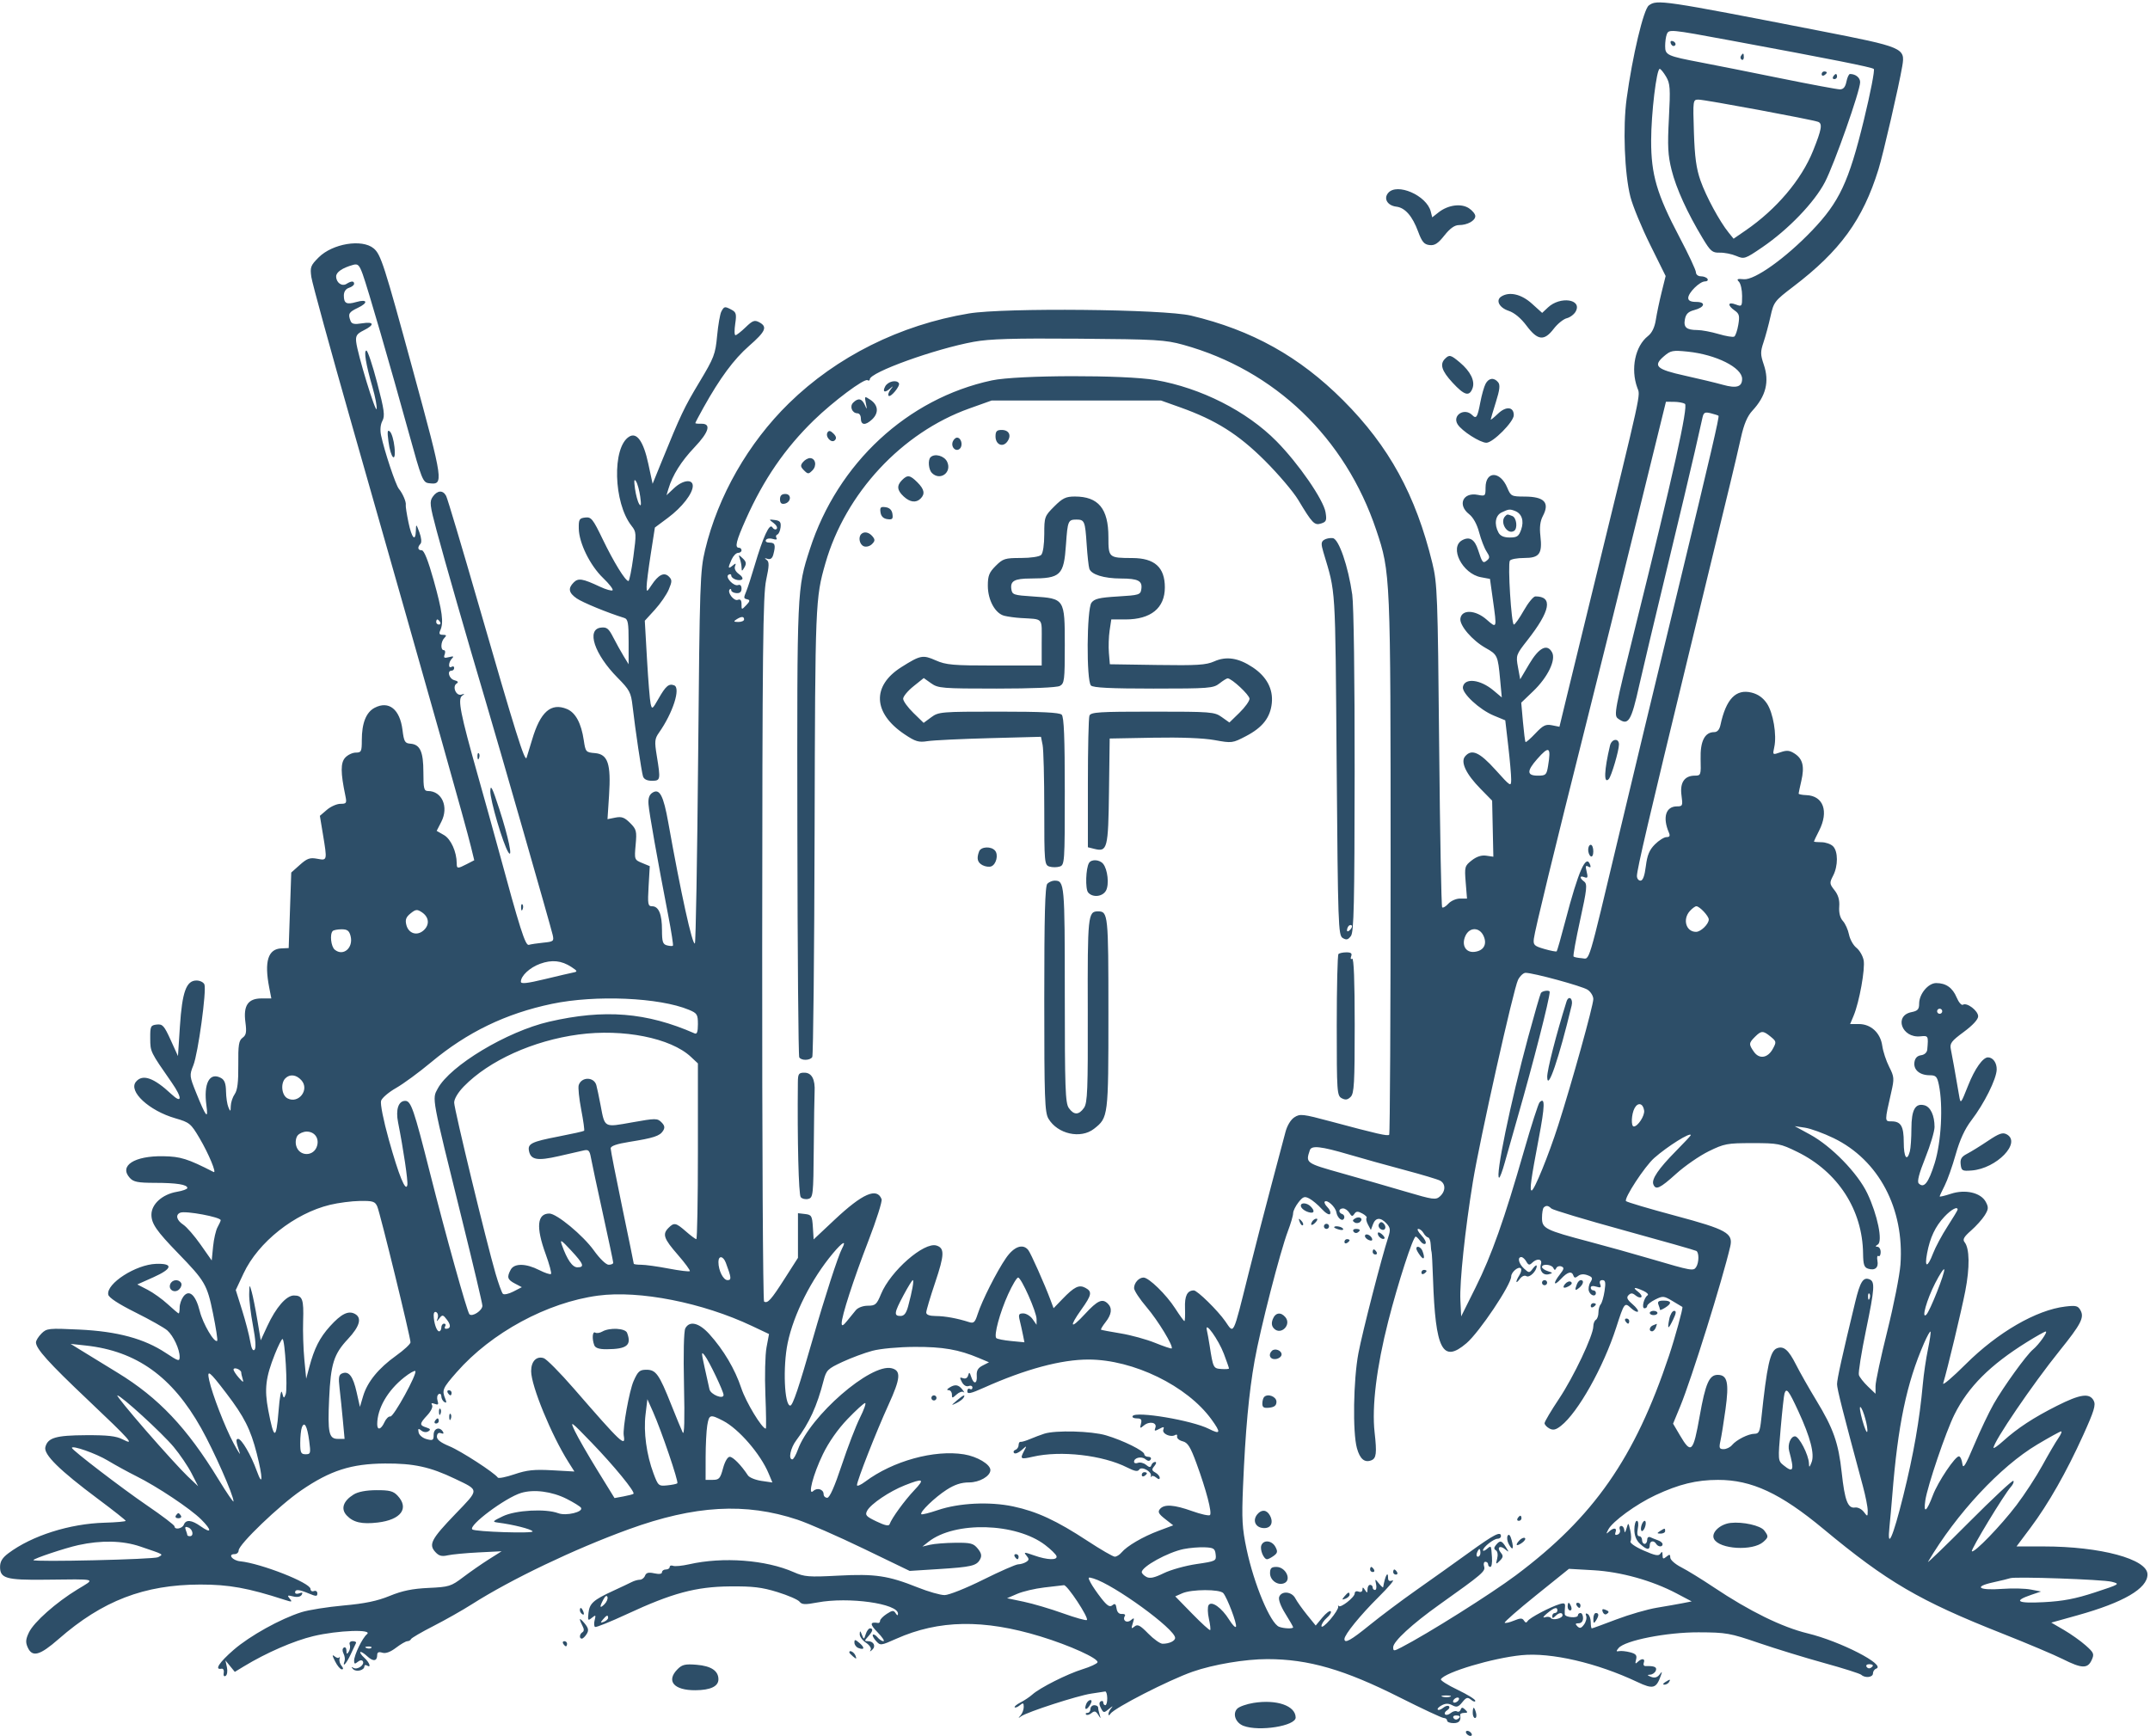 <svg width="520" height="420" viewBox="0 0 520 420" fill="none" xmlns="http://www.w3.org/2000/svg">
<path fill-rule="evenodd" clip-rule="evenodd" d="M398.776 1.326C397.501 2.286 394.82 13.573 393.417 23.883C392.475 30.805 392.911 42.08 394.336 47.636C394.904 49.85 397.053 55.062 399.111 59.217L402.854 66.772L401.884 70.677C401.351 72.825 400.719 75.833 400.481 77.361C400.195 79.189 399.546 80.534 398.585 81.288C395.479 83.727 394.339 89.22 395.991 93.782C396.751 95.881 397.377 93.035 385.376 142.104C382.709 153.007 379.772 165.051 378.848 168.869L377.169 175.81L375.362 175.449C373.845 175.146 373.202 175.461 371.361 177.41C370.155 178.687 369.075 179.628 368.962 179.502C368.849 179.376 368.569 177.182 368.341 174.627L367.927 169.981L370.833 167.193C374.335 163.834 376.368 159.649 375.386 157.818C374.208 155.621 372.213 156.641 369.846 160.65L367.674 164.328L367.137 161.399C366.614 158.545 366.671 158.38 369.374 154.933C375.01 147.75 375.655 144.273 371.352 144.273C370.87 144.273 369.61 145.806 368.551 147.68C367.492 149.554 366.408 151.087 366.143 151.087C365.541 151.087 364.629 136.509 365.176 135.626C365.395 135.271 366.946 134.981 368.62 134.981C372.33 134.981 373.061 133.989 372.561 129.638C372.322 127.561 372.507 126.061 373.153 124.837C374.873 121.573 373.525 120.137 368.728 120.123C365.565 120.114 365.404 120.031 364.541 117.968C362.833 113.887 359.297 113.883 359.297 117.961C359.297 119.988 359.214 120.066 357.437 119.711C353.847 118.994 352.428 122.112 355.313 124.377C356.315 125.165 357.225 126.815 357.749 128.798C358.209 130.537 359.014 132.615 359.538 133.414C360.344 134.641 360.359 134.977 359.639 135.573C358.673 136.374 358.505 136.175 357.487 133.022C356.665 130.477 355.44 129.721 353.668 130.668C350.449 132.388 353.668 138.787 358.173 139.632L360.365 140.042L361.073 145.1C362.058 152.135 362.071 152.091 359.546 149.878C356.843 147.508 353.534 147.38 353.211 149.632C352.973 151.306 356.09 154.937 359.326 156.753C362.171 158.349 362.282 158.589 362.813 164.288L363.224 168.714L361.213 167.024C358.027 164.348 354.255 163.907 353.82 166.16C353.527 167.682 357.824 171.674 361.303 173.111L364.066 174.251L364.788 180.479C365.184 183.904 365.502 187.543 365.494 188.565C365.479 190.378 365.389 190.323 361.713 186.242C357.828 181.928 355.916 181.085 354.333 182.989C353.202 184.35 354.587 187.255 358.049 190.785L360.889 193.681L361.036 200.464L361.183 207.247L359.455 206.994C358.312 206.827 357.128 207.212 355.954 208.134C354.26 209.464 354.194 209.705 354.495 213.449L354.811 217.37H353.117C352.184 217.37 350.916 217.929 350.296 218.613C349.676 219.297 349.005 219.692 348.803 219.491C348.602 219.29 348.275 201.657 348.075 180.306C347.733 143.876 347.632 141.161 346.428 136.22C342.417 119.761 335.951 107.956 324.867 96.853C314.288 86.257 302.789 79.851 288.069 76.351C281.468 74.781 242.868 74.406 234.339 75.829C217.684 78.607 202.367 86.252 190.804 97.559C180.981 107.165 173.657 119.978 170.539 133.013C169.322 138.1 169.231 140.787 168.853 183.109C168.633 207.706 168.278 228.004 168.065 228.217C167.481 228.8 164.657 215.972 161.629 198.982C160.462 192.434 159.533 190.67 157.818 191.749C157.036 192.241 156.741 193.087 156.845 194.536C156.993 196.594 159.021 208.026 161.638 221.56C162.38 225.398 162.882 228.643 162.753 228.771C162.624 228.9 161.976 228.864 161.313 228.691C160.306 228.428 160.108 227.822 160.108 225.001C160.108 221.136 159.315 219.228 157.707 219.228C156.703 219.228 156.619 218.739 156.872 214.378L157.153 209.528L155.281 208.754C153.439 207.992 153.414 207.922 153.737 204.365C154.039 201.048 153.928 200.613 152.392 199.08C151.046 197.735 150.348 197.483 148.824 197.787L146.93 198.165L147.303 192.436C147.803 184.764 147.029 182.444 143.885 182.182C141.702 182 141.609 181.892 141.194 179.084C140.582 174.941 139.202 172.379 137.117 171.516C133.255 169.919 130.678 172.194 128.685 178.963C128.133 180.837 127.538 182.788 127.362 183.299C126.954 184.482 124.695 177.272 115.716 146.131C111.737 132.332 108.22 120.554 107.901 119.958C107.121 118.503 105.772 118.591 104.665 120.168C103.851 121.328 103.948 122.176 105.604 128.376C107.537 135.611 113.05 154.795 117.292 169.051C120.649 180.331 133.197 224.081 133.665 226.135C134.018 227.685 133.892 227.791 131.405 228.038C129.957 228.183 128.384 228.419 127.91 228.566C127.059 228.827 125.788 224.834 120.406 204.981C119.436 201.403 117.265 193.598 115.583 187.635C111.344 172.621 110.649 169.107 111.765 168.315C112.463 167.82 112.427 167.763 111.584 168.032C110.311 168.439 109.306 166.05 110.453 165.343C110.948 165.038 110.765 164.775 109.899 164.549C108.614 164.214 108.038 162.237 109.225 162.237C109.567 162.237 109.846 161.942 109.846 161.581C109.846 161.221 109.567 161.097 109.225 161.308C108.368 161.837 108.442 160.169 109.315 159.298C109.848 158.766 109.667 158.683 108.589 158.965C107.433 159.266 107.231 159.14 107.55 158.31C107.767 157.744 107.675 157.281 107.345 157.281C106.496 157.281 106.596 155.198 107.488 154.308C108.067 153.73 107.983 153.565 107.111 153.565C106.267 153.565 106.113 153.296 106.488 152.481C107.348 150.61 106.991 147.91 104.897 140.401C103.562 135.62 102.573 133.122 102.012 133.122C101.04 133.122 100.901 132.409 101.704 131.543C102.02 131.201 101.91 130.043 101.441 128.786C100.661 126.695 100.63 126.678 100.585 128.321C100.505 131.215 99.583 130.207 98.786 126.353C98.368 124.334 98.077 122.452 98.14 122.172C98.296 121.469 97.406 119.376 96.474 118.255C95.699 117.323 93.004 109.234 92.167 105.327C91.887 104.021 92.008 102.704 92.489 101.806C93.141 100.59 92.946 99.178 91.216 92.587C90.093 88.306 88.925 84.804 88.623 84.804C87.939 84.804 88.49 88.14 90.087 93.67C90.757 95.991 91.212 98.361 91.097 98.936C90.868 100.075 86.455 85.609 86.146 82.707C85.988 81.225 86.299 80.749 87.958 79.919C90.685 78.557 90.502 77.749 87.572 78.217C85.698 78.516 85.071 78.383 84.78 77.626C84.125 75.923 84.353 75.516 86.549 74.47C89.138 73.238 88.88 72.285 86.169 73.062C83.802 73.739 83.163 73.405 83.163 71.49C83.163 70.564 83.623 69.874 84.404 69.627C85.087 69.41 85.645 68.974 85.645 68.656C85.645 67.927 84.975 67.933 83.805 68.671C82.691 69.375 81.302 68.375 81.302 66.868C81.302 65.824 82.821 64.793 85.43 64.067C86.564 63.753 86.912 64.099 87.73 66.352C88.917 69.621 94.386 88.444 98.851 104.627C101.996 116.021 102.273 116.717 103.741 116.893C107.374 117.327 107.315 116.91 99.886 89.63C92.889 63.941 92.111 61.526 90.365 60.079C87.55 57.748 80.421 58.922 77.069 62.268C75.125 64.209 74.966 64.635 75.301 67.014C75.503 68.451 79.879 84.401 85.025 102.458C105.259 173.453 112.561 199.337 113.905 204.838L114.703 208.101L112.926 209.019C110.668 210.184 110.467 210.171 110.463 208.852C110.454 206.068 109.056 202.967 107.376 202.005L105.614 200.996L106.74 198.792C108.577 195.198 106.903 191.352 103.502 191.352C102.546 191.352 102.4 190.75 102.4 186.825C102.4 181.817 101.602 180.072 99.234 179.9C97.926 179.804 97.697 179.402 97.347 176.578C96.726 171.583 94.054 169.441 90.642 171.203C88.556 172.279 87.507 174.907 87.507 179.055C87.507 181.794 87.379 182.06 86.052 182.06C85.251 182.06 84.095 182.613 83.482 183.29C82.354 184.534 82.364 186.893 83.519 192.436C83.907 194.294 83.816 194.45 82.345 194.45C81.468 194.45 79.989 195.104 79.058 195.903L77.365 197.357L78.092 201.753C79.165 208.235 79.173 208.2 76.72 207.741C74.957 207.411 74.284 207.647 72.531 209.209L70.442 211.071L70.132 220.208L69.822 229.345L68.049 229.421C64.823 229.559 63.887 232.578 65.112 238.897L65.622 241.529H63.258C59.99 241.529 58.819 243.25 59.354 247.272C59.676 249.697 59.547 250.401 58.665 251.046C57.758 251.707 57.588 252.788 57.634 257.598C57.673 261.741 57.431 263.725 56.774 264.661C56.272 265.378 55.84 266.669 55.817 267.53C55.777 268.96 55.727 268.988 55.24 267.857C54.946 267.175 54.687 265.443 54.663 264.007C54.631 262.091 54.3 261.225 53.423 260.757C50.666 259.284 49.193 262.106 49.929 267.449C50.413 270.959 49.804 270.206 47.462 264.396C45.815 260.314 45.795 260.118 46.766 257.696C47.909 254.844 49.996 239.595 49.441 238.15C49.239 237.624 48.374 237.193 47.519 237.193C45.057 237.193 44.06 239.945 43.517 248.235L43.043 255.467L41.27 251.565C39.7 248.11 39.315 247.685 37.905 247.848C36.424 248.021 36.316 248.255 36.336 251.21C36.359 254.47 36.303 254.355 41.555 261.91C44.135 265.622 44.068 267.129 41.433 264.665C37.194 260.699 34.487 259.754 32.885 261.681C30.972 263.983 36.028 268.681 42.401 270.522C45.832 271.513 46.166 271.787 48.235 275.29C50.459 279.057 52.495 283.943 51.661 283.517C45.382 280.304 43.681 279.771 39.494 279.701C32.483 279.583 28.733 282.006 31.39 284.937C32.288 285.927 33.33 286.132 37.496 286.14C42.752 286.148 45.311 286.557 45.311 287.388C45.311 287.659 44.184 288.071 42.807 288.303C39.275 288.899 36.624 291.275 36.624 293.844C36.624 296.011 37.858 297.796 43.068 303.166C49.589 309.888 50.094 310.757 51.504 317.66C52.223 321.186 52.689 324.194 52.537 324.345C51.88 325.001 49.069 320.224 48.312 317.165C47.336 313.224 45.726 311.802 44.344 313.661C43.852 314.322 43.45 315.507 43.45 316.294C43.45 317.08 43.346 317.724 43.218 317.724C43.09 317.724 41.903 316.725 40.58 315.504C39.257 314.283 37.058 312.706 35.693 312L33.211 310.717L37.143 308.96C41.73 306.91 41.977 305.597 37.749 305.735C32.847 305.897 25.669 310.515 26.182 313.178C26.324 313.914 28.656 315.441 32.782 317.499C36.292 319.249 39.747 321.2 40.461 321.835C41.946 323.155 43.45 326.379 43.45 328.241C43.45 329.397 43.159 329.314 40.094 327.282C34.878 323.825 28.388 322.072 19.184 321.634C11.755 321.28 11.295 321.329 10.031 322.59C9.299 323.321 8.7 324.283 8.7 324.728C8.7 326.267 11.769 329.672 21.229 338.63C31.608 348.46 32.793 349.804 29.649 348.188C28.1 347.392 26.026 347.157 20.8 347.184C13.497 347.222 11.566 347.787 10.971 350.057C10.505 351.838 14.375 355.65 23.74 362.636C27.394 365.361 30.391 367.731 30.401 367.901C30.41 368.071 28.108 368.276 25.285 368.355C16.83 368.592 7.707 371.491 2.03 375.745C0.562 376.845 0.013 377.747 0.013 379.061C0.013 381.811 1.523 382.244 10.754 382.144C23.893 382.002 23.165 381.791 18.763 384.472C13.559 387.641 8.194 392.398 6.996 394.907C6.203 396.566 6.147 397.297 6.718 398.549C7.823 400.97 9.64 400.47 14.183 396.493C24.753 387.239 34.88 383.34 48.414 383.314C55.337 383.3 60.016 384.146 68.789 386.995C70.611 387.588 70.765 387.556 70.076 386.728C69.403 385.918 69.515 385.843 70.887 386.186C71.88 386.435 72.66 386.294 72.959 385.81C73.296 385.267 73.131 385.153 72.406 385.431C71.838 385.649 71.373 385.556 71.373 385.227C71.373 384.404 72.288 384.474 74.702 385.481C76.462 386.215 76.751 386.211 76.751 385.454C76.751 384.97 76.379 384.716 75.924 384.891C75.469 385.065 75.097 384.835 75.097 384.381C75.097 382.901 63.153 378.203 58.08 377.687C56.198 377.496 55.006 375.954 56.739 375.954C57.279 375.954 57.722 375.551 57.722 375.058C57.722 373.607 67.567 364.156 72.848 360.537C79.874 355.722 84.951 354.091 93.092 354.034C100.061 353.983 104.048 354.853 110.052 357.734C115.985 360.579 115.98 360.171 110.149 366.233C104.313 372.301 103.623 373.603 105.277 375.429C106.148 376.39 106.833 376.576 108.28 376.247C109.312 376.013 112.669 375.695 115.741 375.541L121.326 375.261L118.223 377.222C116.517 378.301 113.724 380.241 112.018 381.535C109.088 383.756 108.62 383.901 103.641 384.132C99.734 384.313 97.3 384.812 94.255 386.061C91.241 387.297 88.262 387.916 83.086 388.382C79.204 388.731 74.631 389.457 72.925 389.996C67.839 391.601 60.465 395.695 56.532 399.095C53.055 402.101 51.798 404.022 53.533 403.675C53.981 403.586 54.226 404.005 54.112 404.666C53.994 405.357 54.18 405.65 54.58 405.403C54.946 405.178 55.081 404.244 54.883 403.328L54.521 401.662L55.656 403.051L56.791 404.44L58.963 403.12C64.392 399.821 71.029 396.931 75.798 395.79C81.723 394.371 90.307 394.069 88.748 395.332C87.642 396.229 85.645 400.364 85.645 401.759C85.645 402.535 85.83 402.59 86.521 402.018C87.038 401.589 87.544 401.529 87.755 401.871C88.276 402.713 86.463 404.018 85.518 403.483C84.927 403.149 84.893 403.222 85.387 403.76C86.113 404.55 88.127 404.071 88.127 403.108C88.127 402.783 88.407 402.69 88.748 402.901C89.867 403.592 89.397 402.19 88.124 401.039C87.439 400.421 87.002 399.792 87.152 399.642C87.302 399.492 88.044 399.946 88.801 400.649C90.261 402.007 91.23 401.886 91.23 400.345C91.23 399.695 91.605 399.529 92.462 399.801C93.274 400.058 94.403 399.651 95.778 398.604C96.925 397.73 98.162 397.016 98.528 397.016C98.894 397.016 99.286 396.791 99.401 396.517C99.514 396.242 101.961 394.814 104.838 393.344C107.714 391.874 111.903 389.502 114.145 388.073C123.61 382.045 138.937 374.716 152.042 369.953C168.029 364.141 180.317 363.442 192.888 367.63C195.507 368.502 202.681 371.646 208.831 374.616L220.011 380.016L226.985 379.574C234.986 379.068 236.202 378.781 237.045 377.209C237.502 376.357 237.359 375.703 236.478 374.618C235.444 373.342 234.786 373.171 231.058 373.207C228.724 373.23 225.977 373.446 224.953 373.687L223.092 374.127L224.564 372.968C230.942 367.943 245.712 368.352 252.781 373.749C254.145 374.792 255.376 375.993 255.517 376.419C255.868 377.482 253.339 377.41 250.088 376.265C247.694 375.422 247.527 375.426 248.263 376.312C248.935 377.12 248.921 377.384 248.183 377.85C247.693 378.16 246.83 378.417 246.265 378.423C245.699 378.428 241.879 380.105 237.775 382.149C233.647 384.205 229.483 385.866 228.456 385.866C227.434 385.866 224.517 385.034 221.974 384.017C214.817 381.156 211.674 380.689 202.757 381.158C195.599 381.535 194.557 381.454 191.986 380.319C185.234 377.337 174.87 376.557 166.674 378.413C164.995 378.792 163.25 378.961 162.796 378.788C162.342 378.613 161.97 378.741 161.97 379.071C161.97 379.401 161.551 379.671 161.039 379.671C160.527 379.671 160.108 379.972 160.108 380.339C160.108 380.761 159.418 380.857 158.246 380.6C156.857 380.295 156.288 380.44 156.008 381.17C155.801 381.708 155.239 382.149 154.759 382.149C154.279 382.149 153.401 382.397 152.809 382.699C152.216 383.002 150.196 383.959 148.318 384.824C143.507 387.043 142.583 387.87 142.33 390.183C142.127 392.024 142.206 392.136 143.148 391.365C144.077 390.604 144.151 390.662 143.83 391.905C143.633 392.671 143.671 393.421 143.916 393.572C144.16 393.724 147.631 392.327 151.628 390.469C162.579 385.379 168.296 383.841 176.552 383.762C182.071 383.71 184.27 383.973 188.032 385.135C190.592 385.926 192.994 386.969 193.372 387.454C193.938 388.181 194.695 388.215 197.715 387.648C205.239 386.238 217.218 387.914 217.187 390.373C217.181 390.883 216.996 390.844 216.62 390.251C216.144 389.501 215.823 389.527 214.457 390.42C213.575 390.997 212.853 391.742 212.853 392.075C212.853 392.407 212.644 392.647 212.388 392.607C210.364 392.288 210.323 392.881 212.233 394.848C213.39 396.04 214.038 397.016 213.672 397.016C213.305 397.016 212.652 396.591 212.22 396.072C211.788 395.553 211.291 395.272 211.114 395.449C210.937 395.625 211.276 396.302 211.866 396.954C212.919 398.116 213.011 398.106 216.775 396.428C227.057 391.843 237.914 391.666 251.636 395.861C258.735 398.031 265.747 401.214 265.443 402.127C265.328 402.468 263.703 403.22 261.831 403.799C258.13 404.942 251.502 408.283 249.676 409.926C249.048 410.491 247.766 411.349 246.828 411.832C245.89 412.316 245.254 412.843 245.416 413.005C245.578 413.167 246.137 412.946 246.657 412.515C247.448 411.859 247.602 411.926 247.602 412.923C247.602 413.578 247.253 414.504 246.827 414.982C246.185 415.7 246.212 415.734 246.982 415.181C248.43 414.139 260.605 410.195 263.881 409.706C265.496 409.465 267.032 409.229 267.294 409.182C267.555 409.135 267.783 409.862 267.798 410.799C267.814 411.736 267.605 412.503 267.333 412.503C267.061 412.503 266.839 412.207 266.839 411.847C266.839 411.486 266.559 411.364 266.216 411.575C265.806 411.828 265.822 412.383 266.266 413.211C266.916 414.425 266.98 414.429 268.285 413.345C269.025 412.729 269.282 412.623 268.855 413.108C268.429 413.592 268.084 414.282 268.089 414.64C268.095 415.047 268.269 415.027 268.554 414.586C269.464 413.182 282.704 406.403 288.463 404.393C293.465 402.648 301.153 401.352 306.507 401.352C316.457 401.352 325.15 403.87 338.584 410.643C343.992 413.369 348.77 415.6 349.202 415.6C349.635 415.6 349.989 415.879 349.989 416.22C349.989 416.56 350.687 416.839 351.54 416.839C352.925 416.839 353.392 416.26 353.165 414.826C353.125 414.57 353.566 414.361 354.147 414.361C355.015 414.361 355.056 414.224 354.379 413.587C353.722 412.967 353.5 412.968 353.272 413.591C353.114 414.019 352.718 414.204 352.391 414.002C352.064 413.8 351.383 413.978 350.878 414.396C350.373 414.815 349.764 414.963 349.527 414.725C349.289 414.488 349.497 414.045 349.989 413.742C350.481 413.438 350.689 412.995 350.451 412.758C350.214 412.521 349.587 412.684 349.058 413.122C348.53 413.56 347.941 413.762 347.749 413.571C347.557 413.379 347.983 412.912 348.695 412.531C349.635 412.029 350.336 412.025 351.257 412.517C352.304 413.076 352.723 412.949 353.668 411.784C354.647 410.577 354.955 410.494 355.813 411.205C356.364 411.662 356.815 411.76 356.815 411.424C356.815 411.088 354.875 409.889 352.504 408.758C350.133 407.628 348.33 406.483 348.496 406.213C349.553 404.507 361.016 401.09 367.999 400.399C375.143 399.693 386.243 402.265 396.021 406.893C399.818 408.69 400.585 408.481 401.689 405.352C402.064 404.287 402.022 404.26 401.339 405.131C400.807 405.809 400.168 405.97 399.32 405.64C398.368 405.269 398.316 405.146 399.099 405.112C399.66 405.089 400.28 404.651 400.476 404.14C400.811 403.27 400.141 402.975 397.974 403.036C397.574 403.047 397.395 402.673 397.575 402.205C397.972 401.171 397.047 401.083 396.067 402.061C395.534 402.593 395.442 402.446 395.698 401.469C395.969 400.434 395.678 400.075 394.267 399.703C393.292 399.447 392.091 399.32 391.598 399.421C390.872 399.569 390.846 399.428 391.466 398.684C393 396.838 403.106 394.846 410.801 394.872C417.507 394.895 418.386 395.05 425.383 397.444C429.478 398.845 436.599 401.031 441.206 402.301C445.814 403.571 449.849 404.852 450.173 405.149C451.105 406.003 452.996 405.777 452.996 404.811C452.996 404.328 453.346 403.811 453.772 403.662C456.281 402.783 445.143 397.052 437.173 395.119C431 393.623 423.129 389.758 414.524 384C411.623 382.059 408.062 379.867 406.612 379.129C405.162 378.391 403.975 377.34 403.975 376.795C403.975 375.983 403.805 375.943 403.044 376.574C402.273 377.212 402.111 377.145 402.104 376.185C402.096 375.332 401.958 375.239 401.58 375.834C401.173 376.475 400.325 376.316 397.511 375.074C395.459 374.168 394.125 373.23 394.357 372.855C394.578 372.499 394.551 371.308 394.298 370.209C393.843 368.24 393.829 368.233 393.382 369.759C393.091 370.757 392.907 370.922 392.867 370.224C392.833 369.628 392.496 369.14 392.118 369.14C391.74 369.14 391.583 369.535 391.769 370.018C391.955 370.501 391.719 371.044 391.247 371.225C390.684 371.441 390.506 371.244 390.732 370.657C391.155 369.555 390.242 369.484 389.131 370.534C388.455 371.171 388.428 371.079 388.975 370.014C389.978 368.061 395.727 363.874 400.409 361.686C406.085 359.035 410.299 358.006 415.507 357.997C423.653 357.983 430.62 361.227 441.041 369.887C456.425 382.67 464.244 387.245 484.194 395.132C490.261 397.53 496.885 400.33 498.914 401.352C503.482 403.654 504.922 403.703 505.885 401.593C506.562 400.109 506.442 399.813 504.436 398.031C503.233 396.962 500.87 395.285 499.186 394.305L496.123 392.523L502.496 390.744C513.62 387.637 519.392 384.264 519.392 380.871C519.392 377.16 508.036 374.096 494.283 374.096H487.716L491.079 369.605C495.404 363.829 499.795 356.111 503.838 347.18C506.494 341.314 506.936 339.858 506.376 338.813C505.362 336.921 503.137 337.238 497.498 340.076C491.85 342.92 487.974 345.458 484.512 348.58C483.219 349.746 482.161 350.489 482.161 350.231C482.161 348.747 491.621 334.848 498.147 326.743C503.285 320.362 504.133 318.736 503.213 317.02C502.599 315.874 502.13 315.753 499.51 316.063C492.516 316.89 483.156 322.31 475.434 330.004C472.246 333.181 469.79 335.272 469.976 334.65C471.045 331.079 474.368 317.209 475.316 312.356C476.44 306.603 476.375 301.988 475.147 300.48C474.631 299.845 474.995 299.194 476.71 297.692C477.94 296.614 479.431 294.954 480.023 294.001C480.947 292.516 480.983 292.053 480.281 290.744C479.084 288.51 475.331 287.64 471.839 288.787C470.349 289.277 469.13 289.566 469.13 289.428C469.13 289.292 469.671 288.12 470.332 286.826C470.994 285.531 472.198 282.128 473.007 279.262C474.013 275.702 475.218 273.086 476.813 271.004C479.905 266.965 482.855 261.045 482.921 258.747C482.967 257.124 482.044 255.815 480.834 255.786C479.59 255.757 477.635 258.512 476.028 262.558C474.218 267.113 474.192 267.144 473.832 265.036C472.867 259.385 472.141 255.318 471.831 253.828C471.534 252.4 471.936 251.86 474.964 249.628C477.112 248.043 478.438 246.606 478.438 245.861C478.438 244.513 475.737 242.447 474.761 243.049C474.415 243.263 473.728 242.473 473.235 241.294C472.247 238.936 470.651 237.812 468.285 237.812C466.359 237.812 464.166 240.455 464.166 242.774C464.166 244.161 463.828 244.539 462.321 244.84C458.004 245.702 459.967 251.147 464.432 250.701C466.4 250.505 466.419 250.541 466.131 253.875C466.068 254.603 465.48 255.149 464.631 255.269C463.695 255.402 463.164 255.967 463.021 256.981C462.763 258.805 464.315 260.113 466.738 260.113C468.22 260.113 468.519 260.429 468.937 262.436C469.99 267.491 469.514 276.295 467.913 281.401C466.415 286.177 465.335 287.547 464.066 286.28C463.631 285.845 464.135 283.883 465.659 280.081C466.885 277.021 467.889 273.664 467.889 272.621C467.889 269.839 466.921 267.763 465.443 267.377C463.227 266.799 462.305 268.448 462.295 273.011C462.291 275.287 462.119 277.776 461.913 278.543C461.219 281.125 460.443 279.963 460.443 276.343C460.443 272.43 459.757 271.264 457.456 271.264C455.796 271.264 455.796 271.323 457.409 264.259C458.175 260.911 458.14 260.483 456.912 258.065C456.186 256.636 455.437 254.352 455.246 252.989C454.809 249.862 452.508 247.724 449.58 247.724H447.475L448.317 245.711C449.699 242.406 451.153 234.339 450.738 232.269C450.525 231.209 449.738 229.86 448.989 229.271C448.24 228.683 447.436 227.246 447.202 226.078C446.968 224.911 446.303 223.433 445.724 222.795C445.042 222.043 444.73 220.819 444.838 219.324C444.954 217.724 444.603 216.504 443.699 215.356C442.477 213.806 442.455 213.578 443.351 211.848C444.586 209.462 444.578 205.958 443.334 204.715C442.797 204.18 441.541 203.742 440.542 203.742C439.542 203.742 438.724 203.661 438.724 203.563C438.724 203.465 439.283 202.291 439.965 200.954C442.357 196.271 441 192.495 436.872 192.348C435.845 192.311 435.01 192.142 435.018 191.972C435.025 191.801 435.319 190.417 435.67 188.895C436.471 185.424 436.026 183.592 434.071 182.314C432.843 181.51 432.161 181.444 430.622 181.98C428.708 182.646 428.705 182.644 429.124 180.741C429.771 177.8 428.865 172.434 427.338 170.166C426.414 168.793 425.201 167.933 423.644 167.545C419.847 166.601 417.458 169.09 416.106 175.401C415.87 176.504 415.342 177.104 414.608 177.104C412.308 177.104 411.191 179.313 411.311 183.625C411.417 187.489 411.366 187.635 409.914 187.635C407.404 187.635 406.264 189.316 406.686 192.394C407.03 194.895 406.958 195.069 405.59 195.069C402.884 195.069 402.066 197.737 403.643 201.419C403.98 202.205 403.821 202.503 403.063 202.503C402.488 202.503 401.228 203.291 400.262 204.256C398.924 205.591 398.401 206.846 398.066 209.521C397.77 211.89 397.346 213.034 396.767 213.034C396.295 213.034 395.908 212.528 395.908 211.909C395.908 210.361 398.771 198.116 408.606 157.591C413.237 138.512 417.702 120.113 418.529 116.706C419.354 113.299 420.496 108.421 421.066 105.866C421.793 102.598 422.612 100.668 423.822 99.361C427.123 95.799 427.987 92.311 426.587 88.196C425.761 85.768 425.754 85.096 426.53 82.79C427.017 81.343 427.776 78.529 428.217 76.539C428.988 73.058 429.198 72.784 433.717 69.342C445.067 60.699 450.548 53.153 454.33 40.967C455.474 37.28 459.282 20.751 460.089 15.971C460.829 11.59 460.4 11.409 439.95 7.421C401.96 0.012 400.756 -0.166 398.776 1.326ZM403.11 8.35C402.903 8.889 402.734 10.15 402.734 11.153C402.734 13.332 403.222 13.555 411.421 15.111C414.663 15.727 423.277 17.443 430.562 18.924C437.848 20.405 444.347 21.618 445.005 21.618C445.838 21.618 446.314 21.053 446.574 19.759C446.779 18.737 447.168 17.901 447.438 17.901C448.797 17.901 449.894 18.782 449.894 19.873C449.894 21.972 443.655 39.689 441.375 44.064C438.817 48.974 432.505 55.536 426.213 59.827C422.057 62.662 421.856 62.728 419.928 61.909C418.833 61.444 417.037 61.088 415.937 61.118C414.148 61.168 413.715 60.803 411.817 57.657C408.087 51.471 405.408 45.587 404.294 41.131C403.4 37.55 403.285 35.37 403.642 28.61C404.023 21.364 403.944 20.209 402.959 18.543C402.346 17.509 401.655 16.662 401.423 16.662C400.647 16.662 399.358 27.423 399.346 34.007C399.331 42.239 400.722 46.983 406.195 57.36C408.387 61.517 410.18 65.349 410.18 65.878C410.18 66.416 410.71 66.839 411.384 66.839C412.047 66.839 412.761 67.118 412.972 67.459C413.183 67.799 412.908 68.078 412.361 68.078C411.09 68.078 408.318 70.82 408.318 72.077C408.318 72.733 408.92 73.034 410.232 73.034C412.673 73.034 412.352 74.343 409.745 75.017C408.338 75.382 407.758 75.953 407.517 77.213C407.138 79.192 407.865 79.825 410.532 79.839C411.58 79.844 413.89 80.278 415.666 80.805C417.442 81.332 419.143 81.609 419.448 81.421C419.752 81.234 420.193 79.943 420.428 78.553C420.791 76.408 420.659 75.889 419.551 75.115C417.732 73.843 417.887 72.928 419.798 73.653C421.303 74.224 421.349 74.162 421.349 71.593C421.349 70.137 421.001 68.587 420.574 68.15C419.946 67.506 420.171 67.391 421.756 67.548C424.357 67.807 431.874 62.443 438.251 55.78C444.872 48.862 447.146 44.013 450.795 29.04C452.393 22.483 453.472 16.921 453.194 16.681C452.687 16.244 443.22 14.361 418.557 9.79C403.695 7.035 403.619 7.028 403.11 8.35ZM404.068 10.436C404.204 10.845 404.518 11.159 404.766 11.133C405.508 11.056 405.364 10.207 404.564 9.941C404.155 9.804 403.931 10.027 404.068 10.436ZM421.066 13.522C420.869 13.839 420.946 14.245 421.236 14.424C421.526 14.603 421.763 14.343 421.763 13.847C421.763 12.803 421.567 12.712 421.066 13.522ZM440.586 17.938C440.586 18.298 440.865 18.421 441.206 18.211C441.548 18 441.827 17.705 441.827 17.555C441.827 17.404 441.548 17.282 441.206 17.282C440.865 17.282 440.586 17.577 440.586 17.938ZM443.378 18.52C443.167 18.861 443.291 19.14 443.652 19.14C444.013 19.14 444.309 18.861 444.309 18.52C444.309 18.18 444.186 17.901 444.035 17.901C443.884 17.901 443.589 18.18 443.378 18.52ZM409.69 31.994C409.886 38.021 410.266 40.797 411.293 43.712C412.648 47.556 415.919 53.592 418.108 56.291L419.287 57.745L422.167 55.766C429.637 50.636 435.676 43.51 438.502 36.49C440.585 31.317 440.834 29.898 439.734 29.477C438.277 28.919 412.343 24.096 410.799 24.096C409.452 24.096 409.438 24.193 409.69 31.994ZM335.729 46.693C334.584 48.07 335.589 49.736 337.72 49.992C339.832 50.246 341.601 52.267 342.981 55.998C343.909 58.508 344.431 59.132 345.738 59.284C346.994 59.431 347.789 58.919 349.342 56.961C350.712 55.234 351.816 54.45 352.875 54.45C354.899 54.45 356.815 53.392 356.815 52.274C356.815 51.783 356.118 50.925 355.266 50.368C353.392 49.142 350.225 49.572 347.946 51.362L346.397 52.578L346.044 51.174C345.063 47.269 337.853 44.137 335.729 46.693ZM363.114 71.724C361.68 72.631 362.6 74.436 364.882 75.191C366.269 75.65 367.838 76.956 369.224 78.808C371.903 82.385 373.476 82.557 375.789 79.53C376.704 78.333 378.122 77.186 378.94 76.981C379.758 76.776 380.735 76.035 381.11 75.334C382.703 72.365 377.352 71.598 374.394 74.372L372.988 75.691L370.484 73.433C367.957 71.154 365.072 70.485 363.114 71.724ZM174.467 75.357C174.149 75.953 173.687 78.606 173.44 81.253C173.026 85.698 172.698 86.554 169.143 92.463C165.458 98.587 164.651 100.291 159.923 111.915L157.842 117.035L156.791 112.155C155.629 106.756 154.017 104.488 152.16 105.639C148.003 108.216 148.363 121.641 152.739 127.194C153.919 128.692 153.941 129.058 153.188 134.662C152.752 137.904 152.214 140.556 151.993 140.556C151.255 140.556 148.434 135.975 145.774 130.458C143.388 125.51 142.997 125.024 141.544 125.193C140.109 125.359 139.946 125.64 139.984 127.866C140.044 131.368 142.719 136.804 145.87 139.826C147.342 141.238 148.37 142.569 148.155 142.784C147.939 143 146.561 142.612 145.093 141.923C140.909 139.96 139.867 139.79 138.765 140.888C137.333 142.319 137.532 143.404 139.476 144.755C140.914 145.754 146.981 148.248 150.956 149.474C151.882 149.76 152.041 150.607 152.039 155.249L152.037 160.689L150.829 158.711C150.164 157.623 149.035 155.585 148.317 154.182C147.215 152.023 146.755 151.66 145.339 151.823C141.75 152.237 143.752 158.268 149.359 163.936C152.272 166.881 152.61 167.516 152.984 170.75C153.652 176.533 155.149 186.619 155.512 187.79C155.732 188.5 156.476 188.874 157.668 188.874C159.754 188.874 159.796 188.659 158.844 182.802C158.281 179.341 158.343 178.708 159.388 177.227C162.746 172.468 164.685 166.414 163.052 165.788C161.77 165.297 161.018 165.939 159.266 169.017C157.8 171.595 157.687 171.668 157.36 170.249C157.169 169.42 156.774 164.56 156.483 159.45L155.952 150.158L158.388 147.488C159.727 146.019 161.241 143.819 161.752 142.599C162.568 140.649 162.571 140.27 161.77 139.472C160.635 138.338 159.247 139.021 157.589 141.533C156.448 143.261 156.393 143.278 156.39 141.911C156.387 141.122 156.837 137.582 157.389 134.045L158.392 127.613L161.554 125.257C164.963 122.716 167.555 119.385 167.555 117.544C167.555 115.812 165.138 116.108 163.016 118.1L161.202 119.804L161.666 118.255C162.664 114.92 164.749 111.598 167.987 108.187C171.522 104.462 172.086 102.417 169.552 102.507C168.795 102.535 168.175 102.461 168.175 102.343C168.175 102.226 169.066 100.531 170.156 98.578C174.133 91.445 177.494 86.9 181.17 83.683C185.206 80.153 185.677 79.052 183.622 77.954C182.504 77.357 182.027 77.534 180.334 79.171C179.246 80.225 178.141 81.087 177.881 81.087C177.62 81.087 177.592 79.857 177.818 78.354C178.171 76.002 178.052 75.528 176.966 74.947C175.302 74.058 175.145 74.084 174.467 75.357ZM235.502 82.684C226.055 84.418 210.371 90.077 210.371 91.752C210.371 92.059 210.123 92.158 209.821 91.971C209.037 91.488 201.554 97.074 196.84 101.661C189.863 108.452 184.699 115.97 180.408 125.586C178.037 130.899 177.646 132.503 178.724 132.503C179.065 132.503 179.345 132.781 179.345 133.122C179.345 133.463 178.971 133.742 178.514 133.742C178.056 133.742 177.358 134.452 176.962 135.319C176.003 137.421 176.054 137.766 177.187 136.827C177.971 136.178 178.07 136.207 177.766 136.997C177.546 137.569 177.93 138.32 178.728 138.878C179.459 139.389 179.782 139.977 179.446 140.184C178.666 140.665 176.863 139.988 176.863 139.214C176.863 138.889 176.565 138.808 176.202 139.032C175.289 139.596 177.47 141.932 178.53 141.527C179.027 141.336 179.345 141.675 179.345 142.395C179.345 143.194 178.943 143.546 178.104 143.483C177.421 143.431 176.863 143.124 176.863 142.799C176.863 142.474 176.701 142.37 176.502 142.568C175.813 143.256 177.486 145.472 178.423 145.113C179.072 144.864 179.345 145.178 179.345 146.173C179.345 147.565 179.362 147.569 180.493 146.394C181.365 145.488 181.44 145.154 180.803 145.002C179.806 144.763 179.803 144.729 180.547 142.908C180.867 142.126 181.747 139.394 182.503 136.839C184.578 129.825 186.126 126.472 186.793 127.55C187.096 128.039 187.568 128.217 187.842 127.943C188.116 127.67 187.783 127.028 187.1 126.519C185.894 125.617 185.903 125.597 187.412 125.797C188.656 125.962 188.929 126.309 188.79 127.549C188.694 128.399 188.344 129.189 188.01 129.303C187.676 129.418 187.58 129.796 187.796 130.144C188.04 130.539 187.711 130.626 186.921 130.375C186.224 130.155 185.475 130.265 185.255 130.619C185.028 130.986 185.407 131.264 186.134 131.264C187.46 131.264 187.648 131.87 187.032 134.164C186.788 135.068 186.33 135.407 185.644 135.189C184.887 134.949 184.829 135.015 185.42 135.439C186.072 135.907 186.051 136.813 185.305 140.298C184.525 143.951 184.383 157.114 184.345 229.565C184.321 276.306 184.525 314.687 184.8 314.856C185.66 315.387 186.488 314.465 189.789 309.299L192.996 304.281V298.882V293.482L194.703 293.679C196.268 293.858 196.425 294.12 196.6 296.848L196.79 299.822L201.845 295.074C208.624 288.709 212.107 287.185 213.226 290.097C213.416 290.591 211.979 295.123 210.033 300.169C206.38 309.641 203.53 318.451 203.566 320.156C203.581 320.862 203.932 320.704 204.84 319.582C205.53 318.731 206.495 317.546 206.985 316.95C207.501 316.322 208.728 315.864 209.899 315.863C211.716 315.861 212.041 315.573 213.083 313.044C215.383 307.461 223.508 300.358 226.508 301.309C228.493 301.938 228.435 303.546 226.188 310.222C224.997 313.759 224.022 317.033 224.022 317.498C224.022 318.059 224.805 318.348 226.349 318.358C228.581 318.373 231.507 318.907 234.36 319.82C235.507 320.188 235.809 319.91 236.454 317.903C237.502 314.642 241.062 307.593 243.306 304.337C245.235 301.538 247.383 300.762 248.693 302.392C249.311 303.161 252.633 310.617 254.071 314.464L254.821 316.469L256.952 314.258C259.823 311.278 260.969 310.714 262.495 311.529C264.209 312.445 264.067 313.236 261.564 316.751C258.462 321.108 258.89 321.684 262.402 317.879C265.456 314.57 266.625 314.042 267.956 315.37C269.055 316.468 268.865 317.967 267.388 319.841C266.667 320.757 266.178 321.578 266.303 321.665C266.427 321.752 268.559 322.156 271.04 322.561C273.522 322.968 277.269 323.996 279.367 324.847C281.465 325.698 283.271 326.305 283.379 326.196C283.876 325.701 280.081 319.449 277.33 316.23C275.655 314.271 274.285 312.189 274.285 311.603C274.285 310.343 275.447 309.051 276.579 309.051C277.859 309.051 282.084 313.173 284.235 316.518C285.318 318.203 286.32 319.582 286.462 319.582C286.602 319.582 286.668 318.163 286.607 316.429C286.502 313.471 287.137 312.19 288.726 312.158C289.563 312.142 294.531 317.014 296.353 319.639C298.495 322.725 298.111 323.513 301.951 308.162C303.49 302.007 305.979 292.372 307.482 286.751C308.985 281.129 310.518 275.344 310.89 273.895C311.295 272.315 312.158 270.873 313.046 270.292C314.419 269.394 315.05 269.465 321.863 271.29C333.234 274.338 335.613 274.878 335.989 274.503C336.181 274.312 336.336 245.001 336.335 209.368C336.333 139 336.311 138.502 332.861 128.218C325.377 105.904 308.336 89.546 286.184 83.41C281.835 82.206 279.641 82.077 260.944 81.932C245.034 81.809 239.359 81.976 235.502 82.684ZM402.44 86.181C399.714 88.522 400.603 89.349 407.476 90.867C410.84 91.61 414.989 92.607 416.696 93.083C420.004 94.006 421.349 93.592 421.349 91.65C421.349 88.922 415.037 85.764 408.181 85.062C404.554 84.692 404.063 84.787 402.44 86.181ZM349.493 86.786C348.177 88.099 348.687 89.722 351.309 92.561C354.169 95.658 355.363 95.999 356.14 93.941C356.805 92.178 355.663 89.846 353.066 87.665C350.881 85.829 350.536 85.744 349.493 86.786ZM239.881 92.021C219.496 96.383 202.617 112.032 195.886 132.812C192.764 142.451 192.773 142.22 192.852 200.491C192.893 230.56 193.097 255.439 193.308 255.779C193.825 256.614 195.923 256.563 196.455 255.703C196.691 255.322 196.946 230.721 197.021 201.035C197.161 145.78 197.202 144.753 199.633 136.26C204.484 119.317 218.115 104.646 234.418 98.822L239.846 96.883H260.323H280.801L285.454 98.543C294.072 101.618 299.514 105.047 305.926 111.441C309.172 114.678 312.804 118.954 313.999 120.944C317.42 126.644 317.91 127.148 319.537 126.632C320.783 126.237 320.919 125.892 320.601 123.935C320.107 120.896 314.053 112.125 308.725 106.731C301.545 99.46 290.457 93.842 279.53 91.94C272.122 90.65 246.039 90.703 239.881 92.021ZM359.306 92.84C358.946 93.512 358.375 95.512 358.039 97.284C357.333 100.997 357.07 101.412 356.06 100.404C354.194 98.542 351.176 100.468 352.541 102.649C353.55 104.262 357.992 107.104 359.503 107.104C361.089 107.104 366.123 102.035 366.123 100.438C366.123 98.378 364.259 98.202 362.298 100.077C361.33 101.003 360.542 101.639 360.546 101.49C360.55 101.342 361.113 99.44 361.795 97.266C362.737 94.269 362.866 93.108 362.332 92.465C361.33 91.26 360.069 91.416 359.306 92.84ZM214.094 93.476C213.348 94.867 214.015 95.117 215.336 93.941C216.078 93.28 216.083 93.329 215.372 94.265C214.913 94.87 214.71 95.537 214.921 95.747C215.413 96.238 217.798 93.327 217.413 92.705C216.839 91.777 214.744 92.264 214.094 93.476ZM209.417 97.557C209.736 99.145 209.705 99.194 209.164 97.967C208.465 96.382 207.554 96.199 206.349 97.402C205.42 98.33 206.092 99.979 207.401 99.983C207.84 99.983 208.2 100.518 208.202 101.171C208.205 102.869 209.276 102.992 210.9 101.482C212.6 99.9 212.436 97.983 210.489 96.699C209.088 95.775 209.064 95.794 209.417 97.557ZM396.252 124.295C392.581 139.201 386.914 161.989 383.658 174.936C375.846 206 371.228 224.989 370.979 227.075C370.797 228.603 371.048 228.849 373.524 229.567C375.036 230.005 376.376 230.261 376.502 230.135C376.628 230.01 377.56 226.738 378.572 222.864C381.802 210.513 383.65 206.367 384.625 209.287C384.804 209.824 384.625 209.939 384.108 209.62C383.505 209.249 383.42 209.542 383.749 210.851C384.1 212.25 384.001 212.502 383.219 212.202C382.004 211.737 381.97 212.369 383.16 213.275C383.942 213.87 383.81 215.12 382.181 222.536C381.146 227.251 380.425 231.236 380.581 231.391C380.737 231.547 381.644 231.731 382.597 231.801C384.568 231.945 383.842 234.363 391.59 201.883C396.07 183.102 398.844 171.574 406.347 140.556C413.714 110.101 415.874 100.812 415.642 100.581C415.538 100.477 414.697 100.202 413.773 99.971C412.354 99.615 412.045 99.774 411.767 101.005C411.587 101.804 410.746 105.525 409.898 109.273C409.051 113.02 405.969 125.983 403.049 138.078C400.129 150.173 397.182 162.578 396.5 165.644C394.507 174.607 393.838 175.661 391.319 173.821C390.28 173.063 390.53 171.75 395.598 151.366C404.665 114.899 408.366 98.227 407.515 97.687C407.104 97.426 405.903 97.208 404.847 97.202L402.925 97.193L396.252 124.295ZM93.948 106.77C94.489 110.962 95.84 112.224 95.409 108.135C95.236 106.487 94.747 104.814 94.322 104.418C93.712 103.847 93.634 104.336 93.948 106.77ZM200.152 104.594C199.514 105.625 201.084 107.332 201.91 106.507C202.364 106.053 202.264 105.56 201.575 104.873C200.876 104.174 200.462 104.093 200.152 104.594ZM240.777 105.575C240.777 107.55 242.525 108.325 243.616 106.835C244.704 105.35 244.06 104.007 242.262 104.007C241.086 104.007 240.777 104.334 240.777 105.575ZM230.436 106.836C229.919 108.182 231.232 109.447 232.172 108.509C232.966 107.716 232.474 105.866 231.469 105.866C231.106 105.866 230.642 106.302 230.436 106.836ZM225.057 110.615C224.382 111.288 224.585 113.613 225.388 114.414C227.375 116.398 230.266 114.305 229.091 111.732C228.421 110.263 226.063 109.61 225.057 110.615ZM194.211 111.781C193.552 112.575 193.593 112.921 194.446 113.772C195.402 114.727 195.553 114.728 196.494 113.79C197.622 112.664 197.243 110.821 195.884 110.821C195.403 110.821 194.651 111.254 194.211 111.781ZM218.172 116.131C216.839 117.462 216.948 118.595 218.555 120.089C220.09 121.517 221.561 121.704 222.657 120.609C223.784 119.484 223.561 118.357 221.879 116.678C220.097 114.899 219.495 114.811 218.172 116.131ZM153.576 118.195C153.781 119.696 154.235 121.368 154.586 121.912C155.05 122.633 155.122 122.16 154.851 120.173C154.646 118.672 154.192 117 153.841 116.456C153.377 115.736 153.305 116.208 153.576 118.195ZM188.653 120.778C188.653 121.664 188.987 121.998 189.732 121.855C191.349 121.544 191.529 119.494 189.939 119.494C189.051 119.494 188.653 119.892 188.653 120.778ZM254.976 122.518C252.642 124.849 252.567 125.057 252.567 129.208C252.567 131.715 252.258 133.802 251.822 134.237C251.391 134.668 249.323 134.981 246.906 134.981C243.074 134.981 242.578 135.136 240.824 136.887C239.236 138.473 238.916 139.279 238.918 141.688C238.92 145.165 240.7 148.411 242.906 148.963C243.758 149.177 245.511 149.418 246.804 149.499C252.518 149.858 251.946 149.199 251.946 155.423V160.998H240.545C230.484 160.998 228.814 160.852 226.332 159.756C223.178 158.364 222.621 158.473 218.002 161.387C210.823 165.915 211.129 172.505 218.756 177.62C221.411 179.401 222.176 179.631 224.325 179.291C225.694 179.074 232.429 178.749 239.292 178.566L251.769 178.236L252.168 180.225C252.387 181.32 252.567 188.294 252.567 195.725C252.567 208.689 252.617 209.249 253.808 209.627C254.49 209.843 255.607 209.843 256.29 209.627C257.493 209.246 257.531 208.689 257.531 191.435C257.531 178.417 257.331 173.436 256.786 172.892C256.249 172.356 251.996 172.149 241.559 172.149C227.62 172.149 227.005 172.2 225.233 173.508L223.391 174.868L220.914 172.454C219.552 171.125 218.438 169.585 218.438 169.029C218.438 168.474 219.558 167.121 220.929 166.022L223.419 164.024L225.213 165.299C226.897 166.495 227.868 166.574 241.068 166.574C249.575 166.574 255.605 166.32 256.331 165.932C257.434 165.343 257.531 164.553 257.531 156.117C257.531 144.812 257.515 144.789 249.887 144.293C245.118 143.983 244.797 143.873 244.601 142.484C244.325 140.537 245.382 139.957 249.231 139.946C256.57 139.924 257.303 139.217 257.822 131.664C258.212 126.018 258.349 125.689 260.323 125.689C262.302 125.689 262.45 126.043 262.82 131.674C262.995 134.344 263.284 136.994 263.462 137.561C263.909 138.981 266.971 139.935 271.12 139.946C275.262 139.957 276.326 140.506 276.045 142.484C275.847 143.886 275.551 143.98 270.343 144.291C265.892 144.558 264.685 144.844 263.982 145.803C262.834 147.371 262.729 164.701 263.86 165.83C264.396 166.365 268.626 166.574 278.979 166.574C292.414 166.574 293.457 166.492 294.932 165.335C295.799 164.653 296.691 164.096 296.913 164.096C297.892 164.096 302.209 168.118 302.209 169.029C302.209 169.585 301.114 171.106 299.776 172.41L297.344 174.781L295.491 173.465C293.727 172.211 292.937 172.149 278.755 172.149C265.753 172.149 263.821 172.273 263.492 173.129C263.285 173.668 263.116 181.049 263.116 189.533V204.957L264.675 205.348C267.832 206.139 268.041 205.321 268.222 191.441L268.39 178.653L278.939 178.456C285.582 178.332 291.07 178.546 293.761 179.035C297.952 179.798 298.096 179.78 301.381 178.063C305.374 175.976 307.245 173.574 307.6 170.079C307.946 166.665 306.351 163.676 302.988 161.436C299.535 159.137 296.597 158.686 293.655 160.003C291.719 160.871 289.512 161.008 279.889 160.863L268.429 160.689L268.2 157.951C268.074 156.445 268.152 154.006 268.373 152.531L268.777 149.848H272.212C278.357 149.848 281.731 147.099 281.731 142.095C281.731 137.24 279.266 135.014 273.87 134.994C268.145 134.974 268.08 134.917 268.08 129.928C268.08 123.05 265.654 120.113 259.971 120.113C257.795 120.113 257.003 120.494 254.976 122.518ZM212.959 123.935C213.095 124.898 213.645 125.447 214.609 125.583C215.812 125.754 216.021 125.545 215.85 124.344C215.714 123.382 215.163 122.833 214.2 122.697C212.996 122.526 212.788 122.734 212.959 123.935ZM363.175 123.966C361.658 124.697 361.333 126.796 362.421 128.827C362.861 129.647 363.723 130.025 365.153 130.025C366.931 130.025 367.342 129.739 367.913 128.105C368.653 125.987 368.064 124.231 366.399 123.594C365.144 123.112 364.888 123.142 363.175 123.966ZM364.055 124.863C362.641 126.273 364.531 129.458 366.179 128.441C367.116 127.863 366.812 125.228 365.762 124.826C364.547 124.36 364.558 124.36 364.055 124.863ZM208.303 129.199C207.517 129.983 207.893 131.752 208.93 132.15C209.512 132.373 210.377 132.142 210.893 131.627C211.651 130.871 211.673 130.535 211.018 129.746C210.179 128.738 209.001 128.501 208.303 129.199ZM320.246 130.592C319.519 131.062 319.486 131.597 320.064 133.538C323.118 143.794 322.926 140.739 323.282 184.781C323.598 223.887 323.68 226.257 324.739 226.905C325.634 227.452 326.037 227.355 326.731 226.424C327.453 225.453 327.605 218.747 327.636 186.717C327.658 164.315 327.415 146.364 327.056 143.843C326.081 136.975 323.805 130.366 322.352 130.176C321.682 130.089 320.735 130.276 320.246 130.592ZM178.946 135.186C179.165 135.81 179.353 136.786 179.363 137.354C179.38 138.251 179.471 138.235 180.051 137.238C180.573 136.342 180.481 135.864 179.634 135.07C178.622 134.121 178.575 134.129 178.946 135.186ZM178.104 149.848C177.351 150.334 177.44 150.45 178.569 150.458C179.337 150.463 179.965 150.189 179.965 149.848C179.965 149.072 179.307 149.072 178.104 149.848ZM105.502 150.467C105.502 150.808 105.798 151.087 106.159 151.087C106.52 151.087 106.644 150.808 106.433 150.467C106.222 150.127 105.927 149.848 105.776 149.848C105.625 149.848 105.502 150.127 105.502 150.467ZM389.396 180.357C387.978 186.328 387.85 189.771 389.096 188.464C389.728 187.8 391.564 181.571 391.564 180.089C391.564 178.477 389.79 178.695 389.396 180.357ZM371.772 183.631C369.222 186.529 369.268 187.635 371.936 187.635C373.871 187.635 374.056 187.461 374.412 185.312C375.186 180.636 374.686 180.317 371.772 183.631ZM115.48 183.041C115.509 183.763 115.656 183.909 115.854 183.416C116.034 182.968 116.011 182.434 115.805 182.228C115.599 182.022 115.453 182.388 115.48 183.041ZM118.587 191.378C118.534 193.527 121.675 204.198 122.936 206.156C124.113 207.983 122.972 202.508 120.755 195.689C119.072 190.509 118.63 189.631 118.587 191.378ZM384.118 205.564C384.118 206.225 384.397 206.938 384.738 207.149C385.09 207.366 385.359 206.845 385.359 205.946C385.359 205.075 385.08 204.361 384.738 204.361C384.397 204.361 384.118 204.902 384.118 205.564ZM236.81 205.961C236.156 207.661 236.395 208.634 237.629 209.293C238.287 209.645 239.237 209.774 239.74 209.581C240.949 209.118 241.519 206.803 240.675 205.787C239.742 204.666 237.264 204.777 236.81 205.961ZM263.397 208.745C262.61 210.016 262.453 215.025 263.173 215.89C264.261 217.199 266.694 216.938 267.505 215.427C268.301 213.941 267.899 210.283 266.793 208.952C265.933 207.918 263.982 207.799 263.397 208.745ZM253.311 213.777C252.755 214.333 252.567 221.389 252.567 241.713C252.567 265.773 252.683 269.102 253.582 270.62C255.783 274.34 261.389 275.586 264.596 273.068C268.061 270.346 268.08 270.196 268.08 245.091C268.08 221.149 268.01 220.467 265.549 220.467C263.131 220.467 263.026 221.488 263.089 244.433C263.141 263.739 263.021 266.799 262.166 268.012C260.922 269.776 259.727 269.782 258.497 268.028C257.66 266.835 257.531 263.175 257.531 240.586C257.531 213.675 257.473 213.034 255.049 213.034C254.503 213.034 253.721 213.368 253.311 213.777ZM126.029 219.59C126.058 220.311 126.205 220.458 126.403 219.964C126.583 219.517 126.56 218.982 126.354 218.777C126.148 218.571 126.002 218.937 126.029 219.59ZM408.725 220.361C406.891 222.385 407.781 225.423 410.208 225.423C411.352 225.423 413.283 223.545 413.283 222.432C413.283 221.598 411.059 219.228 410.276 219.228C409.988 219.228 409.29 219.738 408.725 220.361ZM99.293 220.966C98.201 221.849 97.963 222.492 98.274 223.729C98.806 225.845 100.871 226.494 102.472 225.048C103.967 223.697 103.776 221.832 102.024 220.677C100.877 219.921 100.54 219.957 99.293 220.966ZM326.202 223.978C325.975 224.205 325.789 224.678 325.789 225.031C325.789 225.419 326.078 225.382 326.523 224.938C326.927 224.535 327.113 224.061 326.937 223.885C326.76 223.708 326.43 223.751 326.202 223.978ZM80.475 225.217C79.721 225.969 80.045 228.976 80.962 229.735C83.013 231.434 85.51 229.293 84.794 226.448C84.469 225.155 84.007 224.804 82.635 224.804C81.674 224.804 80.702 224.989 80.475 225.217ZM354.43 226.388C353.411 228.619 354.494 230.518 356.639 230.261C358.855 229.995 359.737 228.428 358.811 226.401C357.826 224.242 355.412 224.236 354.43 226.388ZM323.72 230.792C323.493 231.019 323.306 238.815 323.306 248.115C323.306 264.189 323.366 265.057 324.505 265.666C325.409 266.149 325.941 266.067 326.677 265.334C327.512 264.499 327.65 262.035 327.65 247.953C327.65 237.298 327.435 231.677 327.036 231.923C326.685 232.14 326.581 231.892 326.793 231.34C327.064 230.633 326.762 230.379 325.648 230.379C324.815 230.379 323.947 230.565 323.72 230.792ZM130.633 233.147C128.127 234.058 125.98 236.06 125.98 237.485C125.98 238.061 127.467 237.901 131.762 236.864C134.942 236.097 138.07 235.367 138.712 235.244C139.735 235.048 139.671 234.884 138.201 233.922C135.798 232.351 133.479 232.113 130.633 233.147ZM367.15 237.038C366.072 239.157 357.891 275.743 356.241 285.821C354.35 297.378 352.993 310.209 353.207 314.522L353.402 318.443L356.898 311.425C360.774 303.642 363.808 295.077 368.6 278.388C370.361 272.255 372.055 266.977 372.365 266.659C373.722 265.265 373.67 267.479 372.154 275.445C370.278 285.302 369.911 287.989 370.443 287.989C371.074 287.989 374.543 279.472 376.877 272.193C380.148 261.993 385.359 243.253 385.359 241.69C385.359 240.936 384.73 239.913 383.963 239.417C382.592 238.532 370.854 235.335 368.973 235.335C368.447 235.335 367.626 236.101 367.15 237.038ZM372.684 240.216C372.499 240.516 371.111 245.325 369.6 250.902C365.323 266.691 361.567 284.892 362.586 284.892C362.776 284.892 363.374 283.29 363.916 281.33C364.456 279.371 365.86 274.423 367.036 270.335C370.803 257.233 374.81 241.573 374.81 239.95C374.81 239.439 373.027 239.662 372.684 240.216ZM133.493 242.838C122.315 245.18 112.996 249.689 104.261 256.979C101.36 259.401 97.543 262.202 95.778 263.203C94.013 264.205 92.388 265.594 92.167 266.289C91.936 267.017 92.737 271.038 94.057 275.759C96.465 284.382 98.134 288.465 98.52 286.677C98.716 285.769 97.564 277.978 96.281 271.523C95.662 268.412 96.36 266.308 98.009 266.308C99.408 266.308 100.104 268.332 103.974 283.653C107.742 298.566 112.988 317.381 113.532 317.93C114.231 318.634 116.672 317.03 116.672 315.867C116.672 315.35 114.464 306.009 111.765 295.109C104.329 265.077 104.483 265.904 105.858 263.356C108.869 257.774 122.611 249.514 132.805 247.158C146.184 244.065 156.409 244.889 168.02 249.994C168.571 250.235 168.796 249.588 168.796 247.759C168.796 245.4 168.613 245.106 166.623 244.277C159.49 241.301 144.031 240.63 133.493 242.838ZM378.872 242.304C376.387 250.235 374.18 258.858 374.209 260.527C374.273 264.162 377.039 256.068 380.121 243.233C380.529 241.531 379.382 240.677 378.872 242.304ZM468.509 244.627C468.509 244.967 468.789 245.246 469.13 245.246C469.471 245.246 469.75 244.967 469.75 244.627C469.75 244.286 469.471 244.007 469.13 244.007C468.789 244.007 468.509 244.286 468.509 244.627ZM139.941 250.255C128.959 251.726 118.269 256.565 112.18 262.821C110.775 264.264 109.846 265.821 109.846 266.731C109.846 268.297 117.637 300.478 119.866 308.122C120.562 310.507 121.352 312.691 121.622 312.976C121.893 313.26 123.036 313.017 124.164 312.435L126.213 311.377L124.545 310.504C122.724 309.551 122.546 308.968 123.519 307.152C124.372 305.561 127.186 305.595 130.408 307.236C131.793 307.941 133.078 308.366 133.264 308.18C133.451 307.995 132.864 305.815 131.96 303.336C129.594 296.847 129.899 293.565 132.868 293.565C134.649 293.565 141.044 298.872 143.646 302.51C145.054 304.478 146.582 305.954 147.214 305.954C147.821 305.954 148.318 305.737 148.318 305.473C148.318 305.208 147.186 299.842 145.802 293.548C144.418 287.254 143.122 281.178 142.921 280.046C142.62 278.346 142.33 278.04 141.249 278.284C140.53 278.447 137.757 279.081 135.088 279.692C129.956 280.867 128.365 280.582 127.938 278.411C127.595 276.671 128.583 276.186 134.99 274.947C138.319 274.304 141.148 273.672 141.276 273.545C141.404 273.418 141.087 271.116 140.572 268.431C140.058 265.746 139.786 263.08 139.968 262.508C140.619 260.46 143.632 260.45 144.226 262.493C144.391 263.058 144.848 265.222 145.244 267.302C146.309 272.908 145.999 272.737 152.905 271.506C158.553 270.499 158.986 270.498 159.97 271.479C160.761 272.27 160.858 272.78 160.364 273.561C159.576 274.808 158.103 275.29 152.197 276.233C149.156 276.718 147.698 277.226 147.698 277.798C147.698 278.264 148.954 284.677 150.49 292.05C152.026 299.423 153.283 305.568 153.283 305.704C153.283 305.842 154.096 305.954 155.09 305.954C156.084 305.954 159.066 306.369 161.717 306.875C164.368 307.381 166.671 307.663 166.834 307.5C166.997 307.337 165.689 305.551 163.93 303.531C160.518 299.615 160.157 298.56 161.704 297.016C163.044 295.678 163.476 295.769 165.908 297.901C167.074 298.923 168.201 299.759 168.412 299.759C168.623 299.759 168.796 290.194 168.796 278.504V257.248L167.089 255.651C162.218 251.095 150.726 248.81 139.941 250.255ZM424.452 250.821C422.954 252.317 422.932 252.626 424.202 254.435C425.501 256.287 427.549 255.97 428.775 253.726C429.676 252.078 429.648 251.921 428.261 250.784C426.427 249.279 425.992 249.284 424.452 250.821ZM192.973 261.817C192.828 275.882 193.154 288.981 193.663 289.594C194.004 290.004 194.831 290.197 195.501 290.021C196.654 289.72 196.724 289.065 196.816 277.851C196.87 271.332 196.961 265.162 197.02 264.14C197.192 261.122 196.331 259.494 194.563 259.494C193.171 259.494 192.994 259.752 192.973 261.817ZM69.015 260.857C67.816 262.054 68.112 264.941 69.512 265.689C72.211 267.131 74.944 263.581 72.884 261.308C71.651 259.948 70.106 259.768 69.015 260.857ZM395.33 268.088C394.562 269.52 394.44 272.503 395.15 272.503C396.141 272.503 397.836 269.879 397.651 268.63C397.39 266.87 396.139 266.578 395.33 268.088ZM437.793 274.46C442.98 277.289 449.31 283.797 451.637 288.693C454.088 293.85 455.408 300.271 454.175 301.05C453.556 301.441 453.529 301.602 454.082 301.608C454.509 301.613 454.858 302.192 454.858 302.893C454.858 303.595 454.619 304.021 454.327 303.841C454.035 303.661 453.921 304.169 454.075 304.971C454.398 306.658 453.49 307.433 451.814 306.902C450.866 306.601 450.635 305.901 450.603 303.243C450.476 292.682 444.52 283.47 434.704 278.654C430.603 276.642 430.027 276.529 423.832 276.529C417.725 276.529 417.021 276.661 413.252 278.513C411.031 279.605 407.503 282.044 405.411 283.934C401.458 287.505 400.445 287.973 399.875 286.491C399.401 285.259 401.134 282.71 405.336 278.455C407.318 276.448 408.939 274.715 408.939 274.603C408.939 273.766 403.324 277.273 400.083 280.135C397.79 282.158 392.684 289.975 393.272 290.561C393.528 290.817 398.893 292.407 405.193 294.095C417.621 297.424 419.224 298.32 418.478 301.527C416.58 309.688 409.089 333.64 406.384 340.197L404.652 344.395L406.334 347.254C409.036 351.846 409.527 351.359 411.091 342.535C412.485 334.666 413.392 332.591 415.438 332.591C417.802 332.591 418.223 334.458 417.326 340.954C416.902 344.02 416.355 347.435 416.111 348.543C415.727 350.28 415.833 350.556 416.88 350.556C417.548 350.556 418.458 350.119 418.901 349.586C419.984 348.284 422.864 346.839 424.376 346.839C425.413 346.839 425.662 346.286 425.98 343.277C427.356 330.247 428.125 326.786 429.784 326.151C431.398 325.532 432.569 326.531 434.342 330.037C435.311 331.953 437.523 335.854 439.259 338.707C443.433 345.567 444.658 349.045 445.439 356.251C446.168 362.984 446.923 364.959 448.662 364.681C449.307 364.578 450.258 365.051 450.775 365.733C451.696 366.946 451.716 366.939 451.725 365.423C451.73 364.571 451.208 361.923 450.565 359.538C445.724 341.577 444.309 335.991 444.308 334.841C444.306 333.631 445.562 327.955 448.703 314.973C449.891 310.067 450.621 308.893 452.129 309.471C453.523 310.005 453.417 311.617 451.323 321.73C450.196 327.17 449.417 332.068 449.591 332.617C449.765 333.164 450.742 334.41 451.763 335.386L453.617 337.159V335.283C453.617 334.251 454.896 328.275 456.46 322.004C458.023 315.732 459.457 308.486 459.644 305.902C460.626 292.38 454.397 280.607 443.458 275.31C441.025 274.133 437.917 273.002 436.552 272.798L434.07 272.428L437.793 274.46ZM72.001 274.663C71.571 275.18 71.402 276.249 71.616 277.099C72.313 279.875 76.023 279.855 76.722 277.073C77.183 275.24 76.034 273.742 74.166 273.742C73.396 273.742 72.422 274.156 72.001 274.663ZM480.817 275.98C478.997 277.203 476.722 278.61 475.763 279.106C474.401 279.809 474.061 280.372 474.211 281.675C474.389 283.215 474.595 283.329 476.886 283.148C482.925 282.674 489.003 276.359 485.316 274.39C484.362 273.879 483.476 274.193 480.817 275.98ZM316.801 278.233C315.751 281.345 315.771 281.359 324.548 283.825C329.155 285.12 336.132 287.128 340.052 288.287C346.615 290.228 347.267 290.316 348.274 289.406C349.673 288.141 349.678 286.339 348.283 285.599C347.686 285.282 343.846 284.133 339.75 283.044C335.655 281.956 329.545 280.254 326.173 279.262C319.484 277.294 317.202 277.043 316.801 278.233ZM314.043 290.862C313.336 291.759 312.758 292.943 312.757 293.493C312.757 294.044 312.197 295.963 311.514 297.759C309.631 302.706 304.808 321.459 303.437 329.167C302.051 336.957 301.205 346.141 300.641 359.538C300.305 367.498 300.428 369.679 301.499 374.747C303.298 383.254 307.265 392.727 309.366 393.532C310.521 393.974 312.758 394.052 312.758 393.65C312.758 393.502 311.909 392.019 310.872 390.354C309.724 388.509 309.144 386.921 309.387 386.287C309.971 384.77 312.426 384.993 313.284 386.64C313.683 387.406 314.957 389.203 316.114 390.633L318.218 393.232L319.824 391.297C320.707 390.232 321.618 389.548 321.847 389.778C322.077 390.007 321.661 390.716 320.924 391.355C320.186 391.993 319.594 392.901 319.607 393.372C319.619 393.843 320.569 393.133 321.717 391.795C322.864 390.456 323.737 389.062 323.656 388.697C323.576 388.332 323.625 388.236 323.765 388.483C324.135 389.134 327.65 386.398 327.65 385.459C327.65 385.008 328.052 384.819 328.581 385.022C329.125 385.231 329.515 385.029 329.521 384.538C329.529 383.889 329.668 383.91 330.132 384.627C330.646 385.421 330.735 385.399 330.743 384.472C330.748 383.876 331.032 383.388 331.373 383.388C331.715 383.388 331.994 383.666 331.994 384.007C331.994 384.348 332.247 384.627 332.556 384.627C332.866 384.627 332.984 383.999 332.82 383.233C332.53 381.874 332.547 381.869 333.499 383.041C334.037 383.703 334.497 384.121 334.524 383.971C335.005 381.196 335.717 379.852 335.717 381.716C335.717 382.425 336.043 382.605 336.803 382.317C337.4 382.091 335.866 383.912 333.393 386.364C328.998 390.724 325.168 395.438 325.168 396.49C325.168 397.672 326.704 396.821 331.278 393.104C333.927 390.952 339.01 387.142 342.576 384.635C346.141 382.13 351.887 378.036 355.344 375.538C361.442 371.133 363.02 370.328 363.02 371.618C363.02 371.959 362.644 372.237 362.184 372.237C361.257 372.237 358.676 374.283 358.676 375.019C358.676 375.276 359.095 375.139 359.607 374.715C360.69 373.818 360.636 373.731 360.848 376.728C360.938 378.006 360.765 379.051 360.464 379.051C360.163 379.051 359.917 378.773 359.917 378.432C359.917 378.091 359.62 377.812 359.255 377.812C358.891 377.812 358.752 378.312 358.946 378.923C359.321 380.101 358.578 380.736 348.128 388.172C341.55 392.853 336.958 397.086 336.958 398.469C336.958 399.458 337.085 399.46 338.941 398.502C345.281 395.229 360.595 385.591 366.626 381.078C385.463 366.981 395.403 352.725 403.672 327.945C405.157 323.495 407.129 316.286 406.897 316.154C406.825 316.114 405.759 315.477 404.528 314.738C402.423 313.476 402.172 313.453 400.34 314.366C399.267 314.9 398.39 315.595 398.39 315.911C398.39 316.227 398.092 316.485 397.728 316.485C396.978 316.485 397.603 313.912 398.491 313.34C398.796 313.144 398.327 312.656 397.447 312.256C395.29 311.275 394.717 311.372 396.173 312.472C396.831 312.968 397.186 313.557 396.963 313.779C396.741 314.002 396.121 313.821 395.586 313.378C394.838 312.758 394.445 312.742 393.881 313.305C393.316 313.869 393.534 314.37 394.826 315.479C395.75 316.271 396.342 317.084 396.141 317.285C395.94 317.485 395.191 317.105 394.475 316.44C392.923 314.996 392.849 315.094 390.899 321.131C387.789 330.763 381.651 341.691 377.538 344.921C376.295 345.897 375.645 346.046 374.744 345.565C374.098 345.22 373.569 344.642 373.569 344.28C373.569 343.919 375.147 341.256 377.076 338.362C380.629 333.03 385.359 323.03 385.359 320.848C385.359 320.192 385.638 319.483 385.98 319.273C386.321 319.062 386.6 318.265 386.6 317.502C386.6 316.738 386.843 315.848 387.141 315.525C387.439 315.201 387.861 313.751 388.079 312.304C388.395 310.214 388.287 309.671 387.558 309.671C386.967 309.671 386.776 310.028 387.024 310.671C387.33 311.467 387.135 311.586 386.073 311.249C385.276 310.997 384.738 311.093 384.738 311.488C384.738 311.851 385.018 312.149 385.359 312.149C385.7 312.149 385.98 312.427 385.98 312.768C385.98 313.77 384.734 313.477 384.311 312.377C384.097 311.82 384.252 310.838 384.655 310.194C385.279 309.196 385.178 308.943 383.977 308.489C383.077 308.148 382.25 308.21 381.69 308.658C381.029 309.188 380.749 309.171 380.552 308.587C380.149 307.39 379.126 307.662 377.519 309.393C375.738 311.311 375.562 310.459 377.287 308.27C378.296 306.989 378.36 306.64 377.637 306.363C377.15 306.176 376.594 306.357 376.402 306.763C376.135 307.326 375.964 307.318 375.689 306.728C375.28 305.853 372.949 305.66 372.949 306.501C372.949 306.802 373.577 307.25 374.345 307.496C375.608 307.901 375.63 307.973 374.574 308.249C373.197 308.609 372.216 307.332 372.694 305.799C373.092 304.524 371.727 304.327 370.552 305.489C369.925 306.11 369.647 306.048 369.156 305.18C368.819 304.584 368.278 304.096 367.953 304.096C366.93 304.096 367.314 305.717 368.615 306.892C369.827 307.987 369.894 307.985 370.767 306.833C371.263 306.18 371.668 305.923 371.668 306.264C371.668 307.474 369.93 309.177 369.173 308.709C368.73 308.436 368.07 308.716 367.58 309.385C366.539 310.806 366.474 310.085 367.495 308.452C367.909 307.79 368.056 307.057 367.82 306.823C367.258 306.261 365.502 307.739 365.502 308.776C365.502 310.766 357.807 322.258 354.686 324.929C348.908 329.875 347.175 326.544 346.589 309.361C346.473 305.954 346.316 303.027 346.239 302.857C346.162 302.686 346.067 301.85 346.027 300.998C345.988 300.147 345.701 299.405 345.391 299.351C345.08 299.295 344.577 298.808 344.274 298.266C343.971 297.724 343.408 297.282 343.024 297.282C342.64 297.282 342.981 297.977 343.781 298.828C344.582 299.678 345.027 300.584 344.77 300.84C344.513 301.096 343.946 300.819 343.51 300.223C343.073 299.627 342.576 299.14 342.404 299.14C341.76 299.14 338.133 310.32 335.769 319.59C332.934 330.709 331.761 340.274 332.465 346.529C333.031 351.561 332.882 352.799 331.648 353.271C330.03 353.891 328.915 352.946 328.189 350.337C327.125 346.519 327.324 333.796 328.55 327.326C329.518 322.216 334.169 304.142 335.775 299.251C336.338 297.534 336.27 296.995 335.367 295.999C333.936 294.42 332.692 294.486 332.066 296.175L331.558 297.545L330.867 296.256C330.487 295.547 330.33 294.813 330.518 294.626C330.706 294.438 330.241 293.954 329.486 293.551C328.395 292.968 328 292.99 327.56 293.656C327.112 294.335 326.886 294.288 326.367 293.41C326.015 292.814 325.322 292.326 324.827 292.326C323.758 292.326 323.619 293.359 324.641 293.699C325.033 293.83 325.243 294.262 325.106 294.66C324.755 295.685 323.472 294.732 323.213 293.255C322.983 291.939 320.978 290.107 320.4 290.684C320.211 290.873 320.511 291.481 321.066 292.036C321.622 292.591 321.907 293.32 321.699 293.656C321.49 293.993 320.58 293.453 319.676 292.456C318.772 291.46 317.423 290.327 316.68 289.938C315.515 289.33 315.148 289.458 314.043 290.862ZM79.834 291.45C71.218 293.532 62.454 300.48 58.913 308.035L57.022 312.069L58.543 316.909C59.379 319.572 60.263 322.962 60.508 324.443C60.799 326.198 61.165 326.924 61.561 326.529C61.957 326.133 61.826 324.102 61.186 320.691C60.646 317.814 60.232 314.366 60.267 313.03C60.33 310.618 60.335 310.614 60.867 312.458C61.161 313.481 61.776 316.547 62.232 319.273L63.062 324.228L64.636 320.821C66.729 316.292 69.247 313.388 71.082 313.388C73.162 313.388 73.488 314.289 73.316 319.557C73.232 322.127 73.365 326.319 73.61 328.874L74.056 333.52L74.797 330.733C76.009 326.174 77.321 323.587 79.826 320.819C82.509 317.855 84.223 316.994 85.8 317.819C87.601 318.761 87.038 320.841 84.146 323.927C80.733 327.569 79.991 329.923 79.607 338.316C79.227 346.63 79.539 348.078 81.713 348.078H83.341L82.926 343.587C82.698 341.117 82.341 337.638 82.133 335.856C81.822 333.192 81.936 332.547 82.777 332.225C84.386 331.609 85.38 332.908 86.249 336.765L87.052 340.335L87.826 337.729C88.847 334.295 91.542 330.989 95.802 327.945C97.71 326.582 99.276 325.13 99.283 324.718C99.304 323.559 91.936 293.434 91.247 291.861C90.711 290.637 90.2 290.474 87.055 290.519C85.085 290.547 81.835 290.967 79.834 291.45ZM314.619 291.67C314.619 292.328 315.782 293.161 316.946 293.337C317.928 293.486 317.942 292.793 316.977 291.83C316.091 290.946 314.619 290.846 314.619 291.67ZM373.362 292.119C373.135 292.346 372.949 293.475 372.949 294.629C372.949 297.174 373.721 297.561 384.473 300.399C388.544 301.473 395.225 303.34 399.321 304.547C409.131 307.439 409.591 307.521 410.236 306.504C410.93 305.41 410.959 303.028 410.284 302.611C410.001 302.436 402.134 300.197 392.802 297.635C383.471 295.074 375.549 292.692 375.199 292.342C374.459 291.603 373.941 291.541 373.362 292.119ZM470.271 294.339C468.069 296.683 466.799 299.372 466.08 303.212C465.42 306.737 466.181 306.735 467.53 303.207C468.108 301.697 469.682 298.76 471.027 296.682C472.373 294.604 473.474 292.774 473.474 292.614C473.474 291.743 471.927 292.577 470.271 294.339ZM43.605 293.357C42.369 293.853 42.703 295.198 44.326 296.259C45.149 296.798 47.034 298.966 48.514 301.078L51.206 304.916L51.536 301.564C51.717 299.72 52.205 297.602 52.622 296.858C53.037 296.113 53.378 295.357 53.378 295.178C53.378 294.423 44.889 292.842 43.605 293.357ZM327.709 294.767C327.092 295.148 327.075 295.378 327.638 295.725C328.045 295.977 328.658 295.904 328.999 295.563C329.808 294.756 328.768 294.114 327.709 294.767ZM314.349 295.605C314.582 296.215 314.929 296.559 315.12 296.368C315.311 296.178 315.121 295.678 314.696 295.258C314.083 294.651 314.012 294.722 314.349 295.605ZM317.386 295.465C316.749 296.493 317.321 296.635 318.211 295.67C318.652 295.194 318.738 294.804 318.403 294.804C318.069 294.804 317.611 295.101 317.386 295.465ZM333.536 296.058C333.283 296.466 333.461 297.039 333.931 297.331C334.963 297.971 335.519 296.836 334.616 295.934C334.202 295.522 333.842 295.563 333.536 296.058ZM320.204 296.662C320.204 297.003 320.483 297.282 320.824 297.282C321.166 297.282 321.445 297.003 321.445 296.662C321.445 296.321 321.166 296.043 320.824 296.043C320.483 296.043 320.204 296.321 320.204 296.662ZM322.686 296.899C322.686 297.03 323.245 297.283 323.928 297.461C324.611 297.64 325.014 297.532 324.822 297.224C324.488 296.684 322.686 296.411 322.686 296.899ZM327.346 297.911C327.561 298.257 327.996 298.38 328.314 298.184C329.174 297.653 329.014 297.282 327.924 297.282C327.392 297.282 327.132 297.565 327.346 297.911ZM333.235 298.408C333.235 299.157 334.412 300.029 334.843 299.6C334.998 299.444 334.701 298.964 334.181 298.533C333.591 298.044 333.235 297.997 333.235 298.408ZM330.132 299.022C330.132 299.355 330.575 299.796 331.115 300.003C331.719 300.235 332.003 300.096 331.852 299.644C331.543 298.717 330.132 298.208 330.132 299.022ZM135.894 301.158C137.166 304.739 138.438 306.574 139.647 306.574C141.471 306.574 141.166 305.77 138.08 302.452C135.719 299.914 135.381 299.714 135.894 301.158ZM325.168 300.415C325.168 300.776 325.447 300.899 325.789 300.689C326.13 300.478 326.409 300.183 326.409 300.033C326.409 299.882 326.13 299.759 325.789 299.759C325.447 299.759 325.168 300.055 325.168 300.415ZM201.433 303.215C196.254 309.401 191.954 317.925 190.509 324.871C189.316 330.611 189.703 340.025 191.133 340.025C191.74 340.025 193.204 335.676 196.662 323.609C199.468 313.813 202.719 303.778 203.646 302.05C204.817 299.866 203.781 300.411 201.433 303.215ZM342.563 302.082C342.573 302.338 342.992 303.088 343.493 303.749C344.422 304.976 344.707 304.364 344.028 302.598C343.649 301.612 342.526 301.217 342.563 302.082ZM331.994 302.857C331.994 303.197 332.29 303.476 332.651 303.476C333.012 303.476 333.136 303.197 332.925 302.857C332.714 302.516 332.418 302.237 332.267 302.237C332.117 302.237 331.994 302.516 331.994 302.857ZM173.76 305.294C173.76 307.35 174.926 309.671 175.958 309.671C176.962 309.671 176.907 309.101 175.554 305.489C174.914 303.782 173.76 303.656 173.76 305.294ZM468.041 310.412C465.994 314.413 464.644 319.218 465.899 318.034C466.761 317.22 470.477 307.821 470.23 307.08C470.125 306.765 469.14 308.265 468.041 310.412ZM343.784 307.849C343.784 308.21 344.063 308.333 344.404 308.122C344.746 307.912 345.025 307.617 345.025 307.466C345.025 307.316 344.746 307.193 344.404 307.193C344.063 307.193 343.784 307.489 343.784 307.849ZM243.825 313.099C241.823 317.507 240.326 323.056 240.967 323.696C241.189 323.917 242.81 324.236 244.569 324.405L247.769 324.712L247.413 322.921C247.217 321.937 246.868 320.365 246.637 319.428C246.281 317.985 246.412 317.724 247.495 317.724C248.198 317.724 249.208 318.343 249.739 319.101L250.705 320.478V319.106C250.705 317.37 247.01 309.051 246.239 309.051C245.923 309.051 244.836 310.873 243.825 313.099ZM41.168 310.663C40.639 312.039 42.292 312.95 43.368 311.876C43.835 311.41 44.028 310.723 43.797 310.35C43.172 309.341 41.604 309.528 41.168 310.663ZM218.524 313.32C216.252 317.576 216.14 318.343 217.793 318.343C218.678 318.343 219.184 317.699 219.646 315.987C220.628 312.345 221.106 309.671 220.773 309.671C220.608 309.671 219.596 311.312 218.524 313.32ZM372.949 310.29C372.949 310.631 373.228 310.91 373.569 310.91C373.91 310.91 374.19 310.631 374.19 310.29C374.19 309.95 373.91 309.671 373.569 309.671C373.228 309.671 372.949 309.95 372.949 310.29ZM378.528 310.607C377.69 311.614 378.347 311.824 379.686 310.978C380.197 310.654 380.286 310.296 379.911 310.065C379.572 309.855 378.95 310.1 378.528 310.607ZM381.392 310.651C380.809 312.166 380.936 312.366 381.946 311.529C382.977 310.674 383.181 309.671 382.323 309.671C382.018 309.671 381.599 310.112 381.392 310.651ZM144.633 313.423C132.337 315.069 118.848 322.374 110.466 331.925C107.018 335.853 106.836 336.283 107.711 338.423C108.052 339.258 107.981 339.476 107.469 339.161C107.07 338.914 106.743 338.295 106.743 337.784C106.743 337.273 106.453 337.033 106.097 337.253C105.742 337.472 105.621 338.184 105.828 338.834C106.125 339.767 105.977 339.93 105.131 339.606C104.406 339.329 104.202 339.428 104.502 339.912C104.748 340.31 104.242 341.387 103.363 342.334C101.437 344.407 101.405 344.779 103.102 345.316C104.114 345.637 104.228 345.857 103.588 346.252C103.101 346.553 102.39 346.468 101.883 346.049C101.185 345.471 101.06 345.56 101.242 346.505C101.369 347.161 102.222 347.88 103.175 348.135C104.692 348.539 104.882 348.424 104.882 347.095C104.882 345.526 106.318 345.031 107.119 346.325C107.408 346.792 107.245 346.926 106.662 346.703C106.089 346.483 105.726 346.762 105.673 347.462C105.614 348.239 106.52 348.955 108.716 349.865C111.498 351.019 119.574 356.255 120.403 357.441C120.578 357.692 122.393 357.329 124.436 356.635C127.435 355.617 129.189 355.432 133.538 355.672L138.925 355.971L137.492 353.705C133.36 347.17 128.462 335.232 128.462 331.696C128.462 329.311 129.739 327.986 131.501 328.545C132.181 328.76 135.449 332.059 138.763 335.874C150.351 349.218 151.363 350.17 150.86 347.262C150.564 345.55 152.215 336.405 153.235 334.103C154.291 331.72 154.705 331.352 156.336 331.352C158.648 331.352 159.411 332.425 162.343 339.802C163.542 342.821 164.793 345.848 165.122 346.529C165.516 347.347 165.622 343.465 165.433 335.114C165.261 327.494 165.388 322.01 165.752 321.331C166.771 319.43 169.071 319.979 171.546 322.715C175 326.532 177.77 331.214 179.289 335.803C180.408 339.182 184.29 345.6 185.216 345.6C185.343 345.6 185.297 341.907 185.116 337.392C184.934 332.877 185.058 327.728 185.39 325.949L185.995 322.714L181.894 320.773C169.92 315.103 154.62 312.086 144.633 313.423ZM451.804 313.749C451.834 314.471 451.981 314.617 452.179 314.124C452.358 313.676 452.336 313.142 452.13 312.936C451.924 312.73 451.777 313.096 451.804 313.749ZM401.116 315.607C401.323 316.146 401.493 316.706 401.493 316.851C401.493 316.996 402.051 316.767 402.734 316.341C404.433 315.281 404.29 314.627 402.357 314.627C401.137 314.627 400.832 314.868 401.116 315.607ZM384.738 315.902C384.738 316.263 385.018 316.386 385.359 316.175C385.7 315.965 385.98 315.67 385.98 315.519C385.98 315.369 385.7 315.246 385.359 315.246C385.018 315.246 384.738 315.542 384.738 315.902ZM104.89 318.152C104.904 319.965 105.603 322.06 106.195 322.06C106.496 322.06 106.743 321.642 106.743 321.131C106.743 320.62 107.039 320.202 107.4 320.202C107.762 320.202 107.885 320.481 107.674 320.821C107.463 321.162 107.54 321.441 107.844 321.441C109.021 321.441 109.127 320.614 108.119 319.281C107.169 318.023 106.993 317.986 106.284 318.891C105.565 319.808 105.529 319.807 105.853 318.871C106.048 318.309 105.909 317.665 105.544 317.44C105.167 317.207 104.885 317.514 104.89 318.152ZM399.011 317.621C399.011 317.905 399.429 318.137 399.941 318.137C400.453 318.137 400.872 317.905 400.872 317.621C400.872 317.337 400.453 317.104 399.941 317.104C399.429 317.104 399.011 317.337 399.011 317.621ZM403.738 319.062C403.213 321.681 403.462 321.718 404.672 319.201C405.417 317.649 405.478 317.104 404.905 317.104C404.479 317.104 403.954 317.985 403.738 319.062ZM307.835 319.118C307.468 320.067 307.558 320.785 308.117 321.371C309.775 323.106 312.429 320.497 310.889 318.645C309.779 317.31 308.455 317.515 307.835 319.118ZM393.116 319.582C393.327 319.923 393.622 320.202 393.773 320.202C393.923 320.202 394.046 319.923 394.046 319.582C394.046 319.242 393.75 318.963 393.389 318.963C393.028 318.963 392.905 319.242 393.116 319.582ZM399.786 320.612C398.899 320.969 398.732 322.06 399.565 322.06C399.869 322.06 400.28 321.642 400.476 321.131C400.672 320.62 400.772 320.224 400.698 320.251C400.623 320.277 400.213 320.44 399.786 320.612ZM291.885 321.751C292.043 322.432 292.345 324.105 292.558 325.467C293.412 330.956 293.451 331.035 295.399 331.173C296.414 331.244 297.244 331.184 297.244 331.041C297.244 330.897 296.688 329.306 296.008 327.504C294.716 324.082 291.331 319.358 291.885 321.751ZM145.676 322.113C145.076 322.462 144.309 322.576 143.97 322.367C143.29 321.948 143.139 323.877 143.731 325.417C143.992 326.094 144.901 326.394 146.678 326.388C151.631 326.372 152.82 325.426 151.665 322.421C151.231 321.292 147.424 321.096 145.676 322.113ZM465.356 324.915C461.134 334.586 459.012 344.748 457.671 361.706C457.468 364.262 457.162 367.677 456.99 369.295C456.359 375.219 457.811 371.98 460.322 361.861C462.831 351.749 464.261 343.57 465.062 334.759C465.278 332.374 465.834 328.611 466.296 326.397C466.758 324.182 467.034 322.261 466.908 322.127C466.782 321.994 466.084 323.248 465.356 324.915ZM490.228 324.658C481.312 330.21 476.036 335.487 472.697 342.193C470.624 346.355 466.174 359.479 465.661 362.945C465.165 366.292 465.974 365.744 467.489 361.706C468.7 358.476 472.919 352.192 473.802 352.302C474.134 352.342 474.499 353.147 474.615 354.089C474.785 355.478 475.326 354.617 477.469 349.547C478.923 346.105 481.043 341.649 482.181 339.644C484.548 335.474 490.123 327.749 491.703 326.452C493.129 325.281 495.407 322.049 494.769 322.104C494.49 322.127 492.446 323.277 490.228 324.658ZM66.479 327.588C64.243 333.209 63.909 336.023 64.876 341.111C66.248 348.334 66.806 348.423 67.357 341.508C67.662 337.685 67.995 335.962 68.242 336.928C68.602 338.335 68.68 338.368 69.096 337.287C69.615 335.939 68.923 323.919 68.326 323.919C68.113 323.919 67.282 325.57 66.479 327.588ZM19.559 326.627C20.925 327.471 24.926 329.924 28.452 332.08C38.373 338.144 45.214 345.379 52.854 357.89C54.849 361.155 56.481 363.544 56.481 363.197C56.481 361.709 51.749 351.006 48.647 345.476C41.658 333.018 33.021 326.829 20.76 325.494L17.077 325.093L19.559 326.627ZM210.991 326.768C209.114 327.268 205.85 328.482 203.738 329.465C200.193 331.114 199.843 331.459 199.204 333.935C197.587 340.194 195.766 344.18 192.571 348.446C191.18 350.302 190.62 353.034 191.63 353.034C191.904 353.034 192.502 351.989 192.962 350.711C195.913 342.511 210.624 329.729 215.66 330.991C217.979 331.572 217.819 333.423 214.896 339.823C211.931 346.316 207.268 358.202 207.268 359.268C207.268 359.622 208.176 359.232 209.285 358.401C215.942 353.419 225.981 350.651 233.164 351.818C236.354 352.336 239.536 354.235 239.536 355.619C239.536 357.083 236.905 358.609 234.383 358.609C232.498 358.609 230.899 359.132 228.953 360.384C226.086 362.229 222.361 365.829 222.832 366.3C222.981 366.449 224.776 366.002 226.82 365.308C231.95 363.566 239.34 363.207 245.062 364.421C250.78 365.635 255.563 367.855 263.028 372.758C266.223 374.857 269.19 376.574 269.623 376.574C270.056 376.574 270.789 376.118 271.253 375.56C272.561 373.987 276.428 371.727 280.266 370.294L283.757 368.989L281.79 367.453C280.223 366.229 279.97 365.74 280.543 365.05C281.566 363.82 283.939 363.975 288.368 365.56C290.483 366.317 292.407 366.741 292.646 366.503C293.187 365.963 291.748 360.455 289.376 353.984C287.913 349.996 287.274 348.975 286.045 348.663C285.208 348.452 284.601 347.934 284.694 347.512C284.788 347.091 284.576 346.925 284.223 347.143C283.152 347.804 280.987 346.817 281.362 345.84C281.641 345.113 281.463 345.08 280.382 345.658C279.273 346.251 279.12 346.209 279.431 345.401C279.931 344.101 277.998 343.708 276.655 344.837C275.724 345.621 275.649 345.576 275.952 344.418C276.219 343.397 276.006 343.122 274.942 343.122C274.199 343.122 273.75 342.865 273.945 342.551C274.718 341.303 288.358 343.602 292.404 345.663C295.223 347.099 295.351 346.598 292.996 343.351C287.106 335.234 274.129 328.909 263.311 328.884C256.68 328.868 248.003 331.201 237.951 335.703C234.75 337.137 233.951 337.307 233.951 336.555C233.951 336.039 234.23 335.788 234.571 335.998C234.913 336.209 235.192 336.056 235.192 335.659C235.192 335.262 234.777 335.095 234.27 335.29C233.718 335.502 233.068 335.119 232.647 334.333C232.059 333.235 232.101 333.082 232.909 333.392C233.507 333.621 233.981 333.362 234.156 332.712C234.389 331.851 234.521 331.913 234.888 333.056C235.508 334.982 236.381 334.806 236.239 332.783C236.154 331.566 236.537 330.905 237.66 330.333L239.198 329.548L236.73 328.506C231.88 326.459 228.023 325.792 221.23 325.825C217.303 325.845 212.955 326.245 210.991 326.768ZM307.608 326.788C306.631 327.764 307.211 328.955 308.569 328.763C309.337 328.654 309.965 328.15 309.965 327.644C309.965 326.66 308.331 326.066 307.608 326.788ZM170.405 330.733C170.896 332.947 171.43 335.353 171.592 336.079C171.877 337.363 175.001 338.616 175.001 337.447C175.001 336.595 171.535 329.328 170.468 327.945C169.606 326.826 169.599 327.097 170.405 330.733ZM56.481 331.303C56.481 331.595 57.063 332.493 57.774 333.297C58.78 334.436 58.986 334.509 58.705 333.625C58.505 333.001 58.342 332.264 58.342 331.987C58.342 331.711 57.923 331.324 57.411 331.128C56.9 330.932 56.481 331.011 56.481 331.303ZM97.747 333.209C93.734 336.394 91.246 340.713 91.234 344.516C91.228 346.093 92.161 345.843 92.981 344.048C93.37 343.193 94.014 342.567 94.411 342.654C95.186 342.824 101.005 332.231 100.444 331.671C100.259 331.487 99.046 332.179 97.747 333.209ZM50.597 333.908C51.335 337.294 54.408 345.238 56.484 349.121C57.543 351.103 58.223 352.166 57.995 351.485C57.059 348.685 56.986 348.078 57.588 348.078C58.438 348.078 60.733 352.015 62.101 355.821C63.599 359.985 63.601 357.478 62.104 351.634C60.59 345.729 59.083 342.741 54.745 337.051C50.583 331.594 49.998 331.15 50.597 333.908ZM229.607 335.689C228.987 336.089 228.935 336.292 229.452 336.299C229.879 336.304 230.228 336.77 230.228 337.333C230.228 338.287 230.307 338.287 231.364 337.332C231.989 336.767 232.748 336.515 233.05 336.771C233.352 337.028 233.225 336.749 232.769 336.153C231.834 334.935 230.972 334.808 229.607 335.689ZM108.295 336.928C108.506 337.268 108.801 337.547 108.952 337.547C109.102 337.547 109.225 337.268 109.225 336.928C109.225 336.587 108.929 336.308 108.568 336.308C108.207 336.308 108.084 336.587 108.295 336.928ZM431.602 337.082C431.46 337.509 431.04 341.341 430.669 345.6C430.007 353.175 430.021 353.367 431.324 354.428C433.758 356.409 434.021 355.773 432.73 351.02C432.299 349.434 433.082 347.459 434.142 347.459C435.123 347.459 437.42 351.898 437.509 353.963C437.556 355.077 437.62 355.057 438.14 353.762C438.926 351.803 437.876 347.729 434.961 341.419C432.596 336.3 432.083 335.637 431.602 337.082ZM35.298 346.065C39.372 350.75 43.88 355.697 45.316 357.06L47.927 359.538L46.349 356.441C45.481 354.737 43.529 351.851 42.009 350.026C39.205 346.66 29.274 337.575 28.378 337.557C28.11 337.551 31.224 341.38 35.298 346.065ZM225.264 338.166C225.264 338.507 225.543 338.786 225.884 338.786C226.225 338.786 226.505 338.507 226.505 338.166C226.505 337.826 226.225 337.547 225.884 337.547C225.543 337.547 225.264 337.826 225.264 338.166ZM231.383 338.821C229.994 340.028 229.989 340.06 231.279 339.437C232.028 339.075 232.812 338.502 233.022 338.163C233.632 337.178 232.964 337.446 231.383 338.821ZM305.751 337.934C305.509 338.175 305.311 338.902 305.311 339.55C305.311 340.468 305.686 340.683 307.018 340.53C308.245 340.39 308.724 339.986 308.724 339.096C308.724 337.851 306.647 337.04 305.751 337.934ZM156.129 342.193C155.621 346.427 156.365 351.916 158.059 356.441C159.175 359.424 159.298 359.53 161.37 359.324C162.553 359.207 163.657 358.979 163.822 358.818C164.177 358.472 159.943 346.025 157.957 341.574L156.575 338.476L156.129 342.193ZM204.99 343.277C202.642 345.723 200.444 348.859 199.02 351.795C196.655 356.67 195.262 362.042 196.72 360.671C197.66 359.786 199.201 360.278 199.201 361.463C199.201 361.937 199.597 362.326 200.081 362.326C200.657 362.326 201.865 359.599 203.581 354.428C205.023 350.083 207.004 344.927 207.985 342.967C208.966 341.008 209.53 339.405 209.237 339.405C208.945 339.405 207.034 341.148 204.99 343.277ZM450.418 343.536C450.951 345.448 451.487 346.715 451.608 346.352C451.903 345.467 450.614 340.779 449.964 340.379C449.681 340.203 449.885 341.624 450.418 343.536ZM106.172 341.625C106.202 342.347 106.349 342.493 106.547 342C106.726 341.552 106.704 341.018 106.498 340.812C106.292 340.607 106.145 340.972 106.172 341.625ZM108.654 342.864C108.684 343.586 108.831 343.732 109.029 343.239C109.208 342.791 109.186 342.257 108.98 342.051C108.774 341.845 108.627 342.211 108.654 342.864ZM171.056 344.826C170.844 346.104 170.668 349.588 170.664 352.569L170.657 357.989H172.39C173.919 357.989 174.21 357.662 174.87 355.202C175.309 353.563 175.978 352.414 176.495 352.414C177.289 352.414 179.268 354.436 180.896 356.908C181.237 357.426 182.709 358.025 184.166 358.239L186.815 358.628L185.889 356.414C183.922 351.714 178.672 345.652 174.871 343.69C171.748 342.08 171.498 342.154 171.056 344.826ZM105.192 343.742C104.981 344.082 105.104 344.361 105.466 344.361C105.827 344.361 106.123 344.082 106.123 343.742C106.123 343.401 106 343.122 105.849 343.122C105.698 343.122 105.403 343.401 105.192 343.742ZM139.052 346.22C139.782 347.753 142.236 352.019 144.504 355.701L148.629 362.394L150.801 361.995C151.995 361.775 153.082 361.489 153.214 361.358C153.67 360.91 148.495 354.586 143.108 349.007C137.931 343.647 137.776 343.539 139.052 346.22ZM73.007 345.3C72.791 345.862 72.614 347.553 72.614 349.058C72.614 351.422 72.791 351.795 73.914 351.795C75.122 351.795 75.183 351.567 74.781 348.543C74.308 344.977 73.617 343.713 73.007 345.3ZM252.567 346.822C251.713 347.095 250.178 347.673 249.154 348.108C248.13 348.542 247.083 348.852 246.827 348.797C246.571 348.743 246.361 349.093 246.361 349.575C246.361 350.058 246.013 350.577 245.586 350.729C245.159 350.881 245.018 351.228 245.272 351.5C245.526 351.771 246.334 351.461 247.068 350.81C248.4 349.629 248.402 349.63 247.642 351.074C246.652 352.955 246.849 353.076 249.792 352.395C256.539 350.833 266.735 352.002 272.663 355.016C274.436 355.918 275.193 356.049 275.527 355.51C276.08 354.617 278.593 355.954 278.358 357.016C278.277 357.381 278.333 357.459 278.48 357.189C278.628 356.92 279.141 357.023 279.62 357.42C280.204 357.904 280.49 357.923 280.49 357.477C280.49 357.111 280.015 356.547 279.434 356.222C278.542 355.724 278.506 355.476 279.2 354.642C279.674 354.072 279.749 353.653 279.377 353.653C279.022 353.653 278.614 354.002 278.471 354.428C278.267 355.033 277.986 355.017 277.186 354.358C276.623 353.894 275.74 353.676 275.224 353.874C274.708 354.072 274.285 353.955 274.285 353.614C274.285 352.618 276.085 352.212 277.03 352.995C277.624 353.487 278.024 353.509 278.3 353.064C278.521 352.707 278.266 352.414 277.735 352.414C277.203 352.414 276.767 352.14 276.767 351.805C276.767 350.982 271.642 348.444 267.501 347.218C263.966 346.171 255.32 345.941 252.567 346.822ZM492.71 349.453C483.783 354.773 473.21 366.132 466.312 377.812C466.01 378.324 470.446 374.042 476.169 368.297C481.893 362.553 486.744 358.022 486.949 358.227C487.156 358.433 486.885 359.091 486.348 359.689C484.712 361.512 476.586 374.931 476.917 375.262C477.444 375.787 483.93 369.082 487.711 364.102C489.686 361.502 492.501 357.181 493.968 354.5C495.435 351.82 497.167 348.86 497.817 347.923C498.468 346.986 498.771 346.239 498.492 346.264C498.213 346.288 495.611 347.723 492.71 349.453ZM17.388 350.26C17.388 350.76 29.591 360.107 35.538 364.161C39.206 366.663 42.209 368.946 42.209 369.235C42.209 370.142 44.092 369.804 44.466 368.83C44.962 367.54 46.346 367.669 48.509 369.207C51.226 371.139 51.315 370.219 48.666 367.575C46.05 364.963 38.01 359.604 32.901 357.066C31.024 356.134 27.939 354.442 26.045 353.305C23.201 351.597 17.388 349.553 17.388 350.26ZM276.147 356.787C276.147 357.148 276.426 357.271 276.767 357.06C277.108 356.85 277.388 356.555 277.388 356.404C277.388 356.254 277.108 356.131 276.767 356.131C276.426 356.131 276.147 356.427 276.147 356.787ZM218.844 359.303C215.138 360.765 210.61 363.819 209.739 365.444C209.166 366.512 209.438 366.826 211.998 368.054C214.052 369.039 214.983 369.232 215.163 368.708C215.653 367.277 218.798 362.95 221.141 360.482C223.744 357.739 223.337 357.529 218.844 359.303ZM85.537 361.528C83.004 363.097 82.367 365.001 83.846 366.586C85.432 368.286 87.521 368.765 91.36 368.311C96.982 367.646 99.028 364.886 96.17 361.823C95.126 360.705 94.229 360.47 91.051 360.484C88.566 360.495 86.607 360.866 85.537 361.528ZM126.038 361.151C122.215 362.31 113.188 369.062 114.235 369.979C114.892 370.555 129.166 371.016 128.815 370.45C128.472 369.894 124.186 368.812 120.395 368.322C119.003 368.142 119.131 367.983 121.636 366.786C124.733 365.305 131.997 364.911 135.026 366.061C136.908 366.775 141.152 365.757 140.523 364.742C140.325 364.422 138.765 363.453 137.057 362.589C133.503 360.791 129.113 360.218 126.038 361.151ZM304.095 366.323C302.915 367.741 303.576 369.427 305.393 369.638C307.289 369.859 308.12 368.429 307.149 366.617C306.388 365.198 305.13 365.077 304.095 366.323ZM42.519 366.662C42.308 367.003 42.587 367.282 43.139 367.282C43.692 367.282 43.971 367.003 43.76 366.662C43.549 366.321 43.27 366.043 43.139 366.043C43.009 366.043 42.73 366.321 42.519 366.662ZM367.054 367.282C366.843 367.622 366.966 367.901 367.327 367.901C367.688 367.901 367.984 367.622 367.984 367.282C367.984 366.941 367.861 366.662 367.711 366.662C367.56 366.662 367.264 366.941 367.054 367.282ZM395.287 370.045C395.287 371.453 395.753 372.623 396.646 373.452C398.257 374.951 399.011 375.058 399.011 373.786C399.011 372.734 399.982 372.54 400.562 373.476C401.036 374.242 402.113 374.292 402.113 373.549C402.113 373.248 401.624 372.829 401.027 372.619C400.43 372.408 399.593 372.074 399.166 371.875C398.72 371.668 398.39 371.931 398.39 372.496C398.39 373.035 398.111 373.476 397.77 373.476C397.428 373.476 397.149 373.058 397.149 372.547C397.149 372.036 396.835 371.618 396.451 371.618C396.006 371.618 395.888 370.943 396.125 369.759C396.335 368.711 396.234 367.901 395.892 367.901C395.56 367.901 395.287 368.865 395.287 370.045ZM396.969 369.14C396.791 369.821 396.865 370.379 397.135 370.379C397.404 370.379 397.771 369.821 397.949 369.14C398.128 368.459 398.053 367.901 397.784 367.901C397.514 367.901 397.148 368.459 396.969 369.14ZM418.557 368.408C415.94 368.705 413.765 370.822 414.558 372.302C415.889 374.785 423.913 375.257 426.469 373.003C427.754 371.869 427.772 371.646 426.688 370.221C425.784 369.032 421.495 368.075 418.557 368.408ZM44.932 370.112C45.141 370.656 45.311 371.216 45.311 371.359C45.311 371.501 45.59 371.618 45.932 371.618C46.943 371.618 46.638 369.925 45.553 369.509C44.82 369.229 44.654 369.39 44.932 370.112ZM401.493 370.379C400.697 370.892 400.719 370.981 401.648 370.989C402.245 370.994 402.734 370.72 402.734 370.379C402.734 369.623 402.664 369.623 401.493 370.379ZM364.66 371.475C364.409 371.88 364.519 372.799 364.903 373.516C365.84 375.263 366.195 374.765 365.599 372.541C365.295 371.405 364.947 371.011 364.66 371.475ZM367.456 372.653C366.331 373.868 366.782 374.194 368.177 373.175C368.795 372.725 369.073 372.219 368.797 372.052C368.52 371.885 367.917 372.155 367.456 372.653ZM18.939 373.775C15.758 374.475 8.08 377.039 8.08 377.401C8.08 377.911 37.285 377.231 38.235 376.699C39.566 375.953 39.87 376.135 33.889 374.102C29.677 372.671 24.473 372.557 18.939 373.775ZM305.07 373.831C304.675 374.857 305.638 377.193 306.456 377.193C306.72 377.193 307.443 376.823 308.063 376.37C308.998 375.687 309.068 375.316 308.47 374.202C307.632 372.637 305.613 372.417 305.07 373.831ZM361.825 373.731C361.288 374.376 361.281 374.718 361.799 375.037C362.205 375.288 362.336 376.125 362.109 377.026C361.746 378.471 361.79 378.509 362.741 377.56C363.568 376.734 363.616 376.362 362.993 375.612C361.943 374.348 362.74 373.713 364.035 374.781C364.997 375.575 365.011 375.533 364.211 374.251C363.198 372.624 362.814 372.541 361.825 373.731ZM286.277 374.729C282.464 375.502 276.147 378.983 276.147 380.311C276.147 380.616 276.654 381.137 277.274 381.469C278.108 381.914 279.201 381.68 281.463 380.571C283.146 379.746 286.703 378.752 289.366 378.361C294.074 377.672 294.203 377.607 294.02 376.028C293.854 374.599 293.535 374.393 291.349 374.304C289.984 374.249 287.702 374.439 286.277 374.729ZM357.211 375.644C357.015 376.155 357.124 376.574 357.455 376.574C357.785 376.574 358.056 376.155 358.056 375.644C358.056 375.133 357.946 374.715 357.812 374.715C357.678 374.715 357.407 375.133 357.211 375.644ZM245.431 376.574C245.642 376.914 245.937 377.193 246.088 377.193C246.239 377.193 246.361 376.914 246.361 376.574C246.361 376.233 246.065 375.954 245.704 375.954C245.343 375.954 245.22 376.233 245.431 376.574ZM307.173 380.578C307.173 382.273 309.006 383.597 310.541 383.009C312.49 382.263 310.998 379.051 308.702 379.051C307.491 379.051 307.173 379.369 307.173 380.578ZM331.373 379.671C331.373 380.012 331.669 380.29 332.03 380.29C332.392 380.29 332.515 380.012 332.304 379.671C332.093 379.33 331.798 379.051 331.647 379.051C331.496 379.051 331.373 379.33 331.373 379.671ZM336.958 380.29C336.958 380.631 337.254 380.91 337.615 380.91C337.976 380.91 338.1 380.631 337.889 380.29C337.678 379.95 337.382 379.671 337.232 379.671C337.081 379.671 336.958 379.95 336.958 380.29ZM371.549 385.886C367.195 389.391 363.765 392.391 363.927 392.553C364.089 392.714 365.094 392.486 366.16 392.045C367.722 391.399 368.193 391.396 368.584 392.027C368.935 392.593 369.191 392.617 369.502 392.115C369.971 391.358 374.855 388.778 377.185 388.057C378.356 387.694 378.608 387.826 378.51 388.751C378.444 389.379 378.423 390.171 378.462 390.512C378.552 391.282 381.636 391.519 381.636 390.756C381.636 390.451 381.915 390.202 382.256 390.202C382.598 390.202 382.877 390.759 382.877 391.441C382.877 392.194 382.463 392.68 381.822 392.68C381.004 392.68 380.933 392.846 381.509 393.421C382.086 393.996 382.445 393.898 383.116 392.982C383.591 392.333 383.824 391.397 383.633 390.901C383.41 390.32 383.545 390.159 384.012 390.447C384.412 390.693 384.738 391.575 384.738 392.407C384.738 393.239 384.854 393.919 384.995 393.919C385.137 393.919 387.801 392.948 390.915 391.761C394.03 390.575 398.452 389.295 400.742 388.918C403.032 388.54 405.861 388.042 407.029 387.811L409.152 387.391L405.478 385.451C399.571 382.334 392 380.226 385.359 379.848L379.464 379.513L371.549 385.886ZM263.773 382.864C264.193 383.663 265.364 385.371 266.376 386.66C267.786 388.456 268.406 388.845 269.03 388.327C269.659 387.806 269.892 387.979 270.049 389.082C270.178 389.993 270.644 390.481 271.331 390.427C271.925 390.38 272.257 390.589 272.07 390.891C271.401 391.972 272.493 392.774 273.499 391.94C274.343 391.241 274.402 391.334 273.975 392.68C273.559 393.988 273.622 394.106 274.395 393.465C275.142 392.846 275.736 393.152 277.713 395.173C279.038 396.527 280.601 397.636 281.186 397.636C282.789 397.636 284.213 396.966 284.213 396.214C284.213 394.085 269.423 383.327 264.458 381.845C263.102 381.439 263.058 381.505 263.773 382.864ZM486.194 381.776C485.853 381.905 483.958 382.366 481.983 382.803C477.207 383.859 478.595 384.777 484.333 384.358C486.722 384.183 489.793 384.256 491.159 384.521L493.641 385.001L491.322 385.788C486.831 387.313 487.843 387.916 494.326 387.577C498.97 387.334 501.979 386.759 506.672 385.217C512.773 383.212 512.84 383.169 510.705 382.633C508.516 382.083 487.348 381.343 486.194 381.776ZM252.546 384.025C250.315 384.285 247.383 384.977 246.03 385.561L243.569 386.623L247.602 387.469C249.821 387.935 254.088 389.196 257.085 390.272C260.083 391.347 262.686 392.076 262.871 391.891C263.395 391.368 258.129 383.378 257.32 383.469C256.924 383.514 254.776 383.764 252.546 384.025ZM285.936 385.429L284.246 386.175L288.347 390.376C290.604 392.686 292.561 394.465 292.697 394.329C292.833 394.193 292.691 392.959 292.382 391.585C292.072 390.211 292.039 388.733 292.308 388.3C293.011 387.164 295.492 388.92 297.293 391.829C298.079 393.098 298.819 393.847 298.938 393.493C299.185 392.752 296.844 386.567 295.876 385.402C295.048 384.406 288.211 384.424 285.936 385.429ZM325.156 386.19C324.5 386.978 324.539 387.069 325.391 386.743C325.951 386.528 326.409 386.103 326.409 385.799C326.409 385.003 326.05 385.115 325.156 386.19ZM145.941 386.911C144.937 388.783 145.035 389.232 146.196 388.073C146.736 387.534 147.062 386.748 146.921 386.326C146.763 385.853 146.387 386.077 145.941 386.911ZM379.154 388.653C379.154 389.164 379.424 389.582 379.755 389.582C380.085 389.582 380.195 389.164 379.999 388.653C379.802 388.142 379.532 387.724 379.398 387.724C379.264 387.724 379.154 388.142 379.154 388.653ZM381.326 388.343C381.537 388.684 381.832 388.963 381.983 388.963C382.134 388.963 382.256 388.684 382.256 388.343C382.256 388.003 381.96 387.724 381.599 387.724C381.238 387.724 381.115 388.003 381.326 388.343ZM140.252 389.546C140.252 389.867 140.528 390.299 140.865 390.507C141.217 390.724 141.321 390.476 141.109 389.924C140.697 388.851 140.252 388.655 140.252 389.546ZM374.19 390.273C373.212 391.082 373.032 391.43 373.704 391.216C374.291 391.029 374.919 391.116 375.101 391.41C375.509 392.069 377.913 391.504 377.913 390.749C377.913 389.974 377.051 390.071 376.175 390.945C375.596 391.523 375.431 391.523 375.431 390.945C375.431 390.536 375.71 390.202 376.051 390.202C376.392 390.202 376.672 389.923 376.672 389.582C376.672 388.642 375.903 388.856 374.19 390.273ZM387.628 389.92C387.816 390.412 388.221 390.66 388.527 390.471C389.296 389.997 389.226 389.77 388.183 389.371C387.583 389.141 387.398 389.323 387.628 389.92ZM385.368 391.596C385.376 392.722 385.493 392.812 385.98 392.06C386.757 390.859 386.757 390.202 385.98 390.202C385.638 390.202 385.363 390.829 385.368 391.596ZM145.825 391.765C145.169 392.553 145.207 392.644 146.059 392.318C146.619 392.103 147.077 391.679 147.077 391.375C147.077 390.578 146.718 390.69 145.825 391.765ZM140.252 391.723C140.252 391.953 140.531 392.664 140.874 393.302C141.29 394.078 141.29 394.59 140.874 394.847C140.145 395.296 140.038 396.397 140.723 396.397C140.982 396.397 141.506 395.897 141.889 395.287C142.436 394.412 142.336 393.873 141.417 392.74C140.776 391.95 140.252 391.492 140.252 391.723ZM209.39 395.312C208.96 396.662 208.931 396.667 208.461 395.467C208.058 394.439 207.969 394.41 207.932 395.298C207.909 395.887 208.584 396.823 209.435 397.379C210.285 397.935 210.803 398.708 210.585 399.097C210.301 399.603 210.411 399.599 210.97 399.083C211.91 398.217 211.304 397.016 209.928 397.016C209.034 397.016 209.038 396.905 209.964 395.883C211.116 394.612 211.274 393.919 210.413 393.919C210.094 393.919 209.634 394.546 209.39 395.312ZM206.648 397.351C206.648 397.87 207.078 398.459 207.605 398.661C209.088 399.229 209.224 398.61 207.87 397.453C206.821 396.556 206.648 396.542 206.648 397.351ZM84.591 397.847C84.766 398.303 84.661 399.07 84.357 399.55C83.913 400.249 83.801 400.199 83.793 399.302C83.788 398.686 83.504 398.355 83.161 398.566C82.787 398.797 82.753 399.365 83.078 399.996C83.374 400.572 83.491 401.391 83.338 401.817C82.7 403.593 83.808 402.411 84.79 400.268C85.376 398.991 85.963 397.736 86.097 397.481C86.23 397.225 85.874 397.016 85.305 397.016C84.696 397.016 84.403 397.357 84.591 397.847ZM136.218 397.636C136.429 397.976 136.725 398.255 136.875 398.255C137.026 398.255 137.149 397.976 137.149 397.636C137.149 397.295 136.853 397.016 136.492 397.016C136.131 397.016 136.007 397.295 136.218 397.636ZM88.632 398.678C89.079 398.857 89.615 398.835 89.821 398.629C90.027 398.423 89.661 398.277 89.007 398.304C88.284 398.334 88.137 398.48 88.632 398.678ZM205.407 399.728C205.407 399.856 205.832 400.314 206.352 400.745C207.142 401.399 207.233 401.361 206.906 400.51C206.572 399.643 205.407 399.034 205.407 399.728ZM81.053 401.91C81.581 402.966 82.306 403.83 82.664 403.83C83.091 403.83 83.072 403.538 82.608 402.98C82.219 402.511 82 401.745 82.12 401.276C82.241 400.807 82.218 400.644 82.07 400.914C81.923 401.183 81.417 401.086 80.947 400.696C80.294 400.155 80.318 400.439 81.053 401.91ZM163.902 403.76C161.026 406.631 162.957 408.921 168.219 408.881C171.846 408.852 173.76 407.941 173.76 406.242C173.76 404.185 172.005 403.012 168.491 402.721C165.761 402.495 164.996 402.668 163.902 403.76ZM451.451 403.221C451.666 403.567 452.101 403.69 452.419 403.494C453.279 402.963 453.119 402.591 452.029 402.591C451.497 402.591 451.237 402.874 451.451 403.221ZM402.734 406.928C402.175 407.288 402.098 407.532 402.542 407.538C402.948 407.543 403.454 407.268 403.664 406.928C404.14 406.158 403.926 406.158 402.734 406.928ZM348.915 410.454C349.519 410.612 350.356 410.601 350.777 410.431C351.197 410.262 350.703 410.133 349.679 410.146C348.655 410.158 348.311 410.297 348.915 410.454ZM351.54 411.264C351.329 411.605 351.436 411.883 351.777 411.883C352.119 411.883 352.57 411.605 352.781 411.264C352.992 410.923 352.886 410.644 352.544 410.644C352.203 410.644 351.751 410.923 351.54 411.264ZM262.709 412.22C262.151 413.673 262.754 413.843 263.61 412.475C264.089 411.708 264.13 411.264 263.722 411.264C263.367 411.264 262.911 411.694 262.709 412.22ZM303.2 411.943C301.526 412.209 299.752 412.831 299.257 413.325C298.029 414.551 298.821 416.762 300.751 417.494C304.547 418.935 313.393 417.521 313.369 415.477C313.335 412.631 308.793 411.053 303.2 411.943ZM263.736 413.432C263.736 413.943 263.41 414.361 263.012 414.361C262.614 414.361 262.468 414.54 262.687 414.759C262.906 414.978 263.489 414.823 263.981 414.415C264.695 413.823 265.022 413.899 265.595 414.792C266.282 415.863 266.297 415.862 265.955 414.775C265.758 414.151 265.598 413.384 265.598 413.071C265.598 412.759 265.179 412.503 264.667 412.503C264.155 412.503 263.736 412.921 263.736 413.432ZM356.194 414.361C356.194 415.043 356.448 415.6 356.757 415.6C357.066 415.6 357.173 415.043 356.995 414.361C356.816 413.68 356.563 413.122 356.432 413.122C356.302 413.122 356.194 413.68 356.194 414.361ZM351.547 415.61C351.761 415.956 352.196 416.08 352.514 415.883C353.375 415.352 353.215 414.981 352.124 414.981C351.592 414.981 351.333 415.264 351.547 415.61ZM354.643 419.317C354.854 419.658 355.306 419.936 355.647 419.936C355.988 419.936 356.095 419.658 355.884 419.317C355.673 418.976 355.221 418.697 354.88 418.697C354.539 418.697 354.432 418.976 354.643 419.317Z" fill="#2D4E68"/>
</svg>

